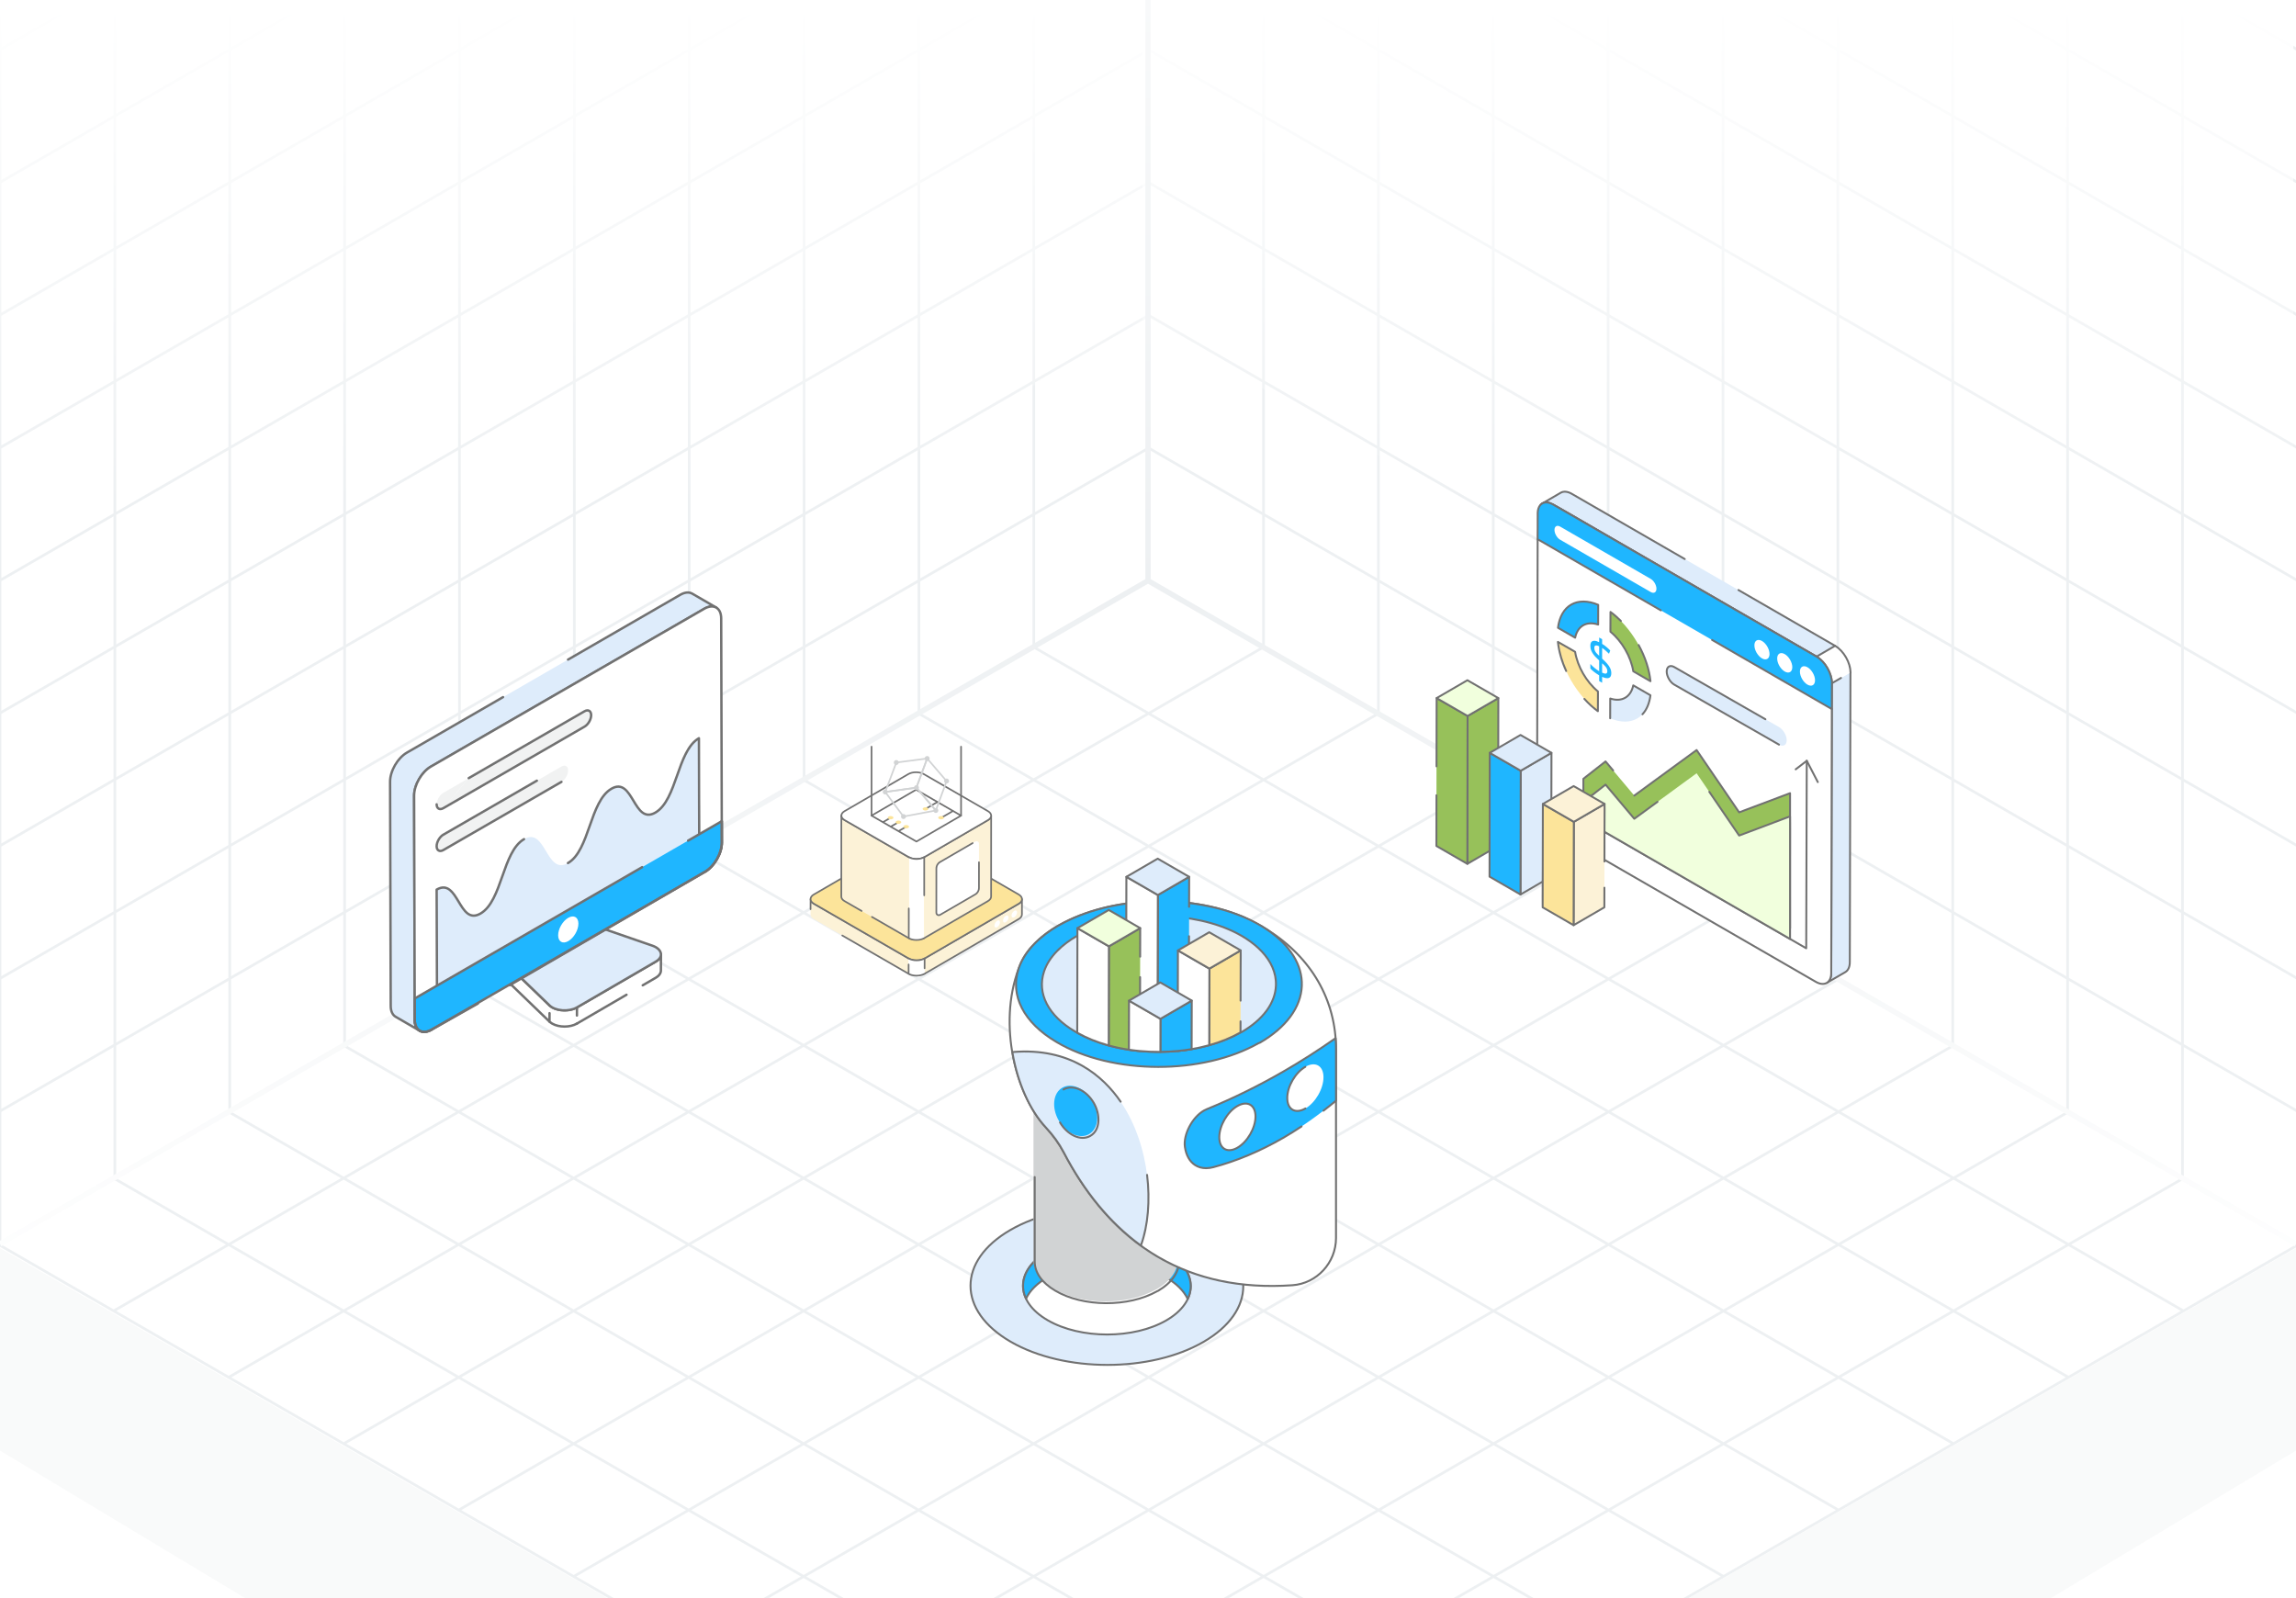 <svg width="431" height="300" viewBox="0 0 431 300" fill="none" xmlns="http://www.w3.org/2000/svg">
<rect x="0" y="0" width="431" height="300" fill="#333333" stroke="none"/>
<g clip-path="url(#clip0_2141_49254)">
<rect width="431" height="300" fill="white"/>
<path d="M237.193 121.463L21.336 246.088M258.779 133.925L42.922 258.55M280.365 146.388L64.507 271.013M301.95 158.85L86.093 283.475M323.536 171.313L107.679 295.938M345.122 183.775L129.265 308.4M366.707 196.238L150.85 320.863M388.293 208.7L172.436 333.325M409.879 221.163L194.022 345.788M194.022 121.463L409.879 246.088M172.436 133.925L388.293 258.55M150.85 146.388L366.707 271.013M129.265 158.85L345.122 283.475M107.679 171.313L323.536 295.938M86.093 183.775L301.95 308.4M64.507 196.238L280.365 320.863M42.922 208.7L258.779 333.325M21.336 221.163L237.193 345.788M215.607 109L-0.25 233.625L215.607 358.25L431.464 233.625L215.607 109Z" stroke="#EDF0F2" stroke-width="0.5"/>
<path d="M237.188 -127.629V121.454M258.75 -115.18V133.904M280.313 -102.731V146.353M301.876 -90.281V158.802M323.438 -77.832V171.251M345.001 -65.383V183.7M366.564 -52.934V196.15M388.126 -40.484V208.599M409.689 -28.035V221.048M215.625 -115.17L431.251 9.322M215.625 -90.261L431.251 34.23M215.625 -65.353L431.251 59.139M215.625 -40.445L431.251 84.047M215.625 -15.536L431.251 108.956M215.625 9.372L431.251 133.864M215.625 34.28L431.251 158.772M215.625 59.189L431.251 183.681M215.625 84.097L431.251 208.589M215.625 -140.078V109.005L431.251 233.497V-15.586L215.625 -140.078Z" stroke="#EDF0F2" stroke-width="0.5"/>
<path d="M194.062 -127.629V121.454M172.5 -115.18V133.904M150.937 -102.731V146.353M129.374 -90.281V158.802M107.812 -77.832V171.251M86.249 -65.383V183.7M64.686 -52.934V196.15M43.124 -40.484V208.599M21.561 -28.035V221.048M215.625 -115.17L-0.001 9.322M215.625 -90.261L-0.001 34.23M215.625 -65.353L-0.001 59.139M215.625 -40.445L-0.001 84.047M215.625 -15.536L-0.001 108.956M215.625 9.372L-0.001 133.864M215.625 34.28L-0.001 158.772M215.625 59.189L-0.001 183.681M215.625 84.097L-0.001 208.589M215.625 -140.078V109.005L-0.001 233.497V-15.586L215.625 -140.078Z" stroke="#EDF0F2" stroke-width="0.5"/>
<path d="M215.5 0L-0.5 0V184.5L215.5 60L215.5 0Z" fill="url(#paint0_linear_2141_49254)"/>
<path d="M214.5 0L430.5 0V184.5L214.5 60L214.5 0Z" fill="url(#paint1_linear_2141_49254)"/>
<path d="M215.5 402L431.5 272V234L215.5 358.5L215.5 402Z" fill="#F9FAFA"/>
<path d="M215.5 402L-0.5 272V234L215.5 358.5L215.5 402Z" fill="#F9FAFA"/>
<path d="M0 233.5L215.5 109M215.5 109L431 233.5M215.5 109V0" stroke="url(#paint2_radial_2141_49254)"/>
<path d="M191.843 168.793L191.836 171.671C191.836 171.985 191.631 172.296 191.221 172.533L173.554 182.799L173.564 179.921L191.228 169.655C191.638 169.418 191.843 169.104 191.843 168.793Z" fill="#FCF2D7"/>
<path d="M170.57 179.919L170.559 182.798L152.778 172.532C152.362 172.291 152.153 171.974 152.153 171.659L152.16 168.781C152.16 169.096 152.369 169.413 152.785 169.653L170.57 179.919Z" fill="#FCF2D7"/>
<path d="M173.554 182.951C173.501 182.951 173.449 182.923 173.42 182.874C173.377 182.8 173.403 182.706 173.476 182.663L191.144 172.398C191.491 172.197 191.682 171.938 191.682 171.669L191.687 169.495C191.584 169.602 191.457 169.699 191.307 169.787L173.642 180.052C173.568 180.095 173.474 180.069 173.431 179.996C173.388 179.922 173.413 179.828 173.487 179.785L191.151 169.52C191.492 169.322 191.687 169.058 191.689 168.794V168.791C191.689 168.706 191.758 168.637 191.843 168.637C191.843 168.637 191.843 168.637 191.844 168.637C191.929 168.637 191.998 168.706 191.998 168.791C191.998 168.791 191.998 168.791 191.998 168.792C191.998 168.793 191.998 168.794 191.998 168.795L191.991 171.67C191.991 172.054 191.745 172.407 191.299 172.665L173.632 182.93C173.607 182.944 173.581 182.951 173.554 182.951Z" fill="#717171"/>
<path d="M170.491 180.056L152.707 169.79C152.551 169.7 152.418 169.597 152.312 169.484L152.309 170.681C152.309 170.766 152.24 170.835 152.155 170.835H152.154C152.069 170.835 152 170.765 152 170.679L152.005 168.783C152.005 168.698 152.074 168.629 152.159 168.629C152.159 168.629 152.159 168.629 152.159 168.629C152.244 168.629 152.314 168.698 152.314 168.783C152.314 169.052 152.513 169.322 152.861 169.522L170.646 179.788C170.824 179.891 170.668 180.156 170.491 180.056Z" fill="#717171"/>
<path d="M170.48 182.928L158.025 175.737C157.951 175.694 157.925 175.6 157.968 175.526C158.01 175.452 158.105 175.428 158.179 175.469L170.634 182.66C170.81 182.762 170.658 183.029 170.48 182.928Z" fill="#717171"/>
<path d="M191.218 167.915C192.048 168.394 192.052 169.172 191.228 169.651L173.563 179.917C172.736 180.397 171.395 180.396 170.565 179.917L152.782 169.65C151.952 169.171 151.948 168.395 152.775 167.915L170.44 157.649C171.264 157.17 172.606 157.169 173.435 157.648L191.218 167.915Z" fill="#FCE49A"/>
<path d="M170.488 180.047L152.705 169.78C152.253 169.518 152.003 169.162 152.003 168.776C152.002 168.392 152.249 168.037 152.697 167.777L170.362 157.511C171.229 157.007 172.642 157.007 173.513 157.509L191.295 167.776C191.748 168.037 191.997 168.395 191.998 168.782C191.998 169.166 191.753 169.521 191.306 169.78L173.641 180.046C172.775 180.55 171.359 180.55 170.488 180.047ZM171.938 157.438C171.423 157.438 170.908 157.551 170.517 157.778L152.852 168.044C152.503 168.247 152.312 168.507 152.312 168.776C152.312 169.047 152.507 169.308 152.86 169.512L170.642 179.779C171.428 180.233 172.703 180.233 173.485 179.779L191.151 169.514C191.498 169.311 191.689 169.051 191.689 168.782C191.689 168.51 191.494 168.248 191.141 168.044L173.358 157.777C172.966 157.55 172.452 157.438 171.938 157.438Z" fill="#717171"/>
<path d="M173.568 179.918L173.56 182.797C172.733 183.277 171.391 183.276 170.562 182.797L170.57 179.918C171.399 180.397 172.741 180.398 173.568 179.918Z" fill="white"/>
<path d="M170.406 182.795L170.411 181.041C170.411 180.956 170.48 180.887 170.566 180.887H170.566C170.651 180.887 170.72 180.956 170.72 181.042L170.716 182.704C171.506 183.115 172.725 183.101 173.481 182.662C173.554 182.618 173.649 182.644 173.692 182.718C173.735 182.792 173.71 182.886 173.636 182.929C172.371 183.666 170.404 183.152 170.406 182.795Z" fill="#717171"/>
<path d="M173.561 181.931H173.561C173.475 181.931 173.406 181.862 173.407 181.776L173.412 180.172C172.541 180.554 171.289 180.515 170.491 180.054C170.417 180.011 170.392 179.917 170.435 179.843C170.478 179.769 170.572 179.744 170.646 179.786C171.432 180.241 172.707 180.241 173.489 179.787C173.536 179.759 173.596 179.758 173.644 179.786C173.692 179.814 173.721 179.865 173.721 179.921L173.716 181.778C173.715 181.863 173.646 181.931 173.561 181.931Z" fill="#717171"/>
<path d="M187.193 172.852C187.479 172.687 187.711 172.82 187.712 173.148C187.713 173.476 187.482 173.876 187.197 174.041C186.911 174.206 186.679 174.074 186.678 173.745C186.677 173.417 186.908 173.017 187.193 172.852Z" fill="white"/>
<path d="M188.8 171.919C189.086 171.754 189.318 171.886 189.319 172.214C189.32 172.543 189.089 172.943 188.803 173.108C188.517 173.272 188.285 173.14 188.284 172.812C188.283 172.483 188.514 172.084 188.8 171.919Z" fill="white"/>
<path d="M190.401 170.985C190.687 170.82 190.919 170.952 190.92 171.281C190.921 171.609 190.69 172.009 190.405 172.174C190.119 172.339 189.887 172.206 189.886 171.878C189.885 171.55 190.116 171.15 190.401 170.985Z" fill="white"/>
<path d="M186.059 153.113L186.051 168.32C186.047 168.623 185.851 168.921 185.458 169.15L173.481 176.111L173.49 160.904L185.467 153.943C185.859 153.714 186.059 153.416 186.059 153.113Z" fill="#FCF2D7"/>
<path d="M176.457 161.828L183.084 157.977C183.389 157.799 183.772 158.02 183.771 158.372L183.767 166.706C183.767 167.194 183.507 167.646 183.085 167.891L176.457 171.743C176.153 171.92 175.77 171.7 175.771 171.347L175.775 163.013C175.775 162.525 176.035 162.074 176.457 161.828Z" fill="white"/>
<path d="M175.614 171.345L175.619 163.012C175.619 162.47 175.91 161.965 176.378 161.693L182.52 158.123C182.593 158.079 182.688 158.105 182.732 158.179C182.774 158.253 182.749 158.347 182.675 158.39L176.533 161.96C176.16 162.177 175.928 162.58 175.928 163.012L175.923 171.345C175.923 171.577 176.173 171.725 176.378 171.608L183.005 167.756C183.378 167.538 183.61 167.135 183.611 166.704L183.613 161.85C183.613 161.765 183.682 161.696 183.768 161.696C183.853 161.696 183.922 161.765 183.922 161.85L183.92 166.704C183.919 167.245 183.628 167.75 183.16 168.022L176.533 171.874C176.128 172.112 175.614 171.819 175.614 171.345Z" fill="#717171"/>
<path d="M173.482 176.264C173.429 176.264 173.377 176.236 173.348 176.188C173.305 176.113 173.33 176.019 173.404 175.976L185.381 169.015C185.71 168.823 185.893 168.575 185.897 168.316L185.905 153.801C185.806 153.9 185.686 153.993 185.545 154.075L173.567 161.036C173.494 161.079 173.399 161.053 173.356 160.98C173.313 160.906 173.338 160.812 173.412 160.769L185.389 153.808C185.722 153.614 185.905 153.367 185.905 153.112C185.905 153.026 185.974 152.957 186.06 152.957C186.145 152.957 186.214 153.026 186.214 153.112L186.206 168.318C186.201 168.692 185.963 169.033 185.536 169.281L173.559 176.243C173.535 176.258 173.508 176.264 173.482 176.264Z" fill="#717171"/>
<path d="M170.601 160.905L170.589 176.112L158.534 169.151C158.134 168.922 157.934 168.615 157.934 168.308L157.942 153.102C157.942 153.408 158.142 153.711 158.543 153.944L170.601 160.905Z" fill="#FCF2D7"/>
<path d="M161.745 171.163C161.719 171.163 161.693 171.156 161.668 171.143L158.455 169.287C158.017 169.037 157.776 168.691 157.776 168.311L157.784 153.104C157.784 153.019 157.854 152.949 157.939 152.949C158.024 152.949 158.093 153.019 158.093 153.104C158.093 153.364 158.28 153.616 158.618 153.813L170.676 160.773C170.75 160.816 170.775 160.911 170.733 160.984C170.69 161.059 170.596 161.083 170.522 161.041L158.463 154.08C158.317 153.996 158.193 153.9 158.093 153.798L158.085 168.311C158.085 168.575 158.271 168.826 158.609 169.019L161.823 170.875C161.896 170.917 161.922 171.012 161.879 171.086C161.851 171.135 161.798 171.163 161.745 171.163Z" fill="#717171"/>
<path d="M170.511 176.246L163.59 172.249C163.516 172.206 163.491 172.111 163.534 172.038C163.576 171.964 163.671 171.939 163.744 171.981L170.665 175.978C170.841 176.08 170.688 176.347 170.511 176.246Z" fill="#717171"/>
<path d="M185.455 152.271C186.256 152.733 186.261 153.484 185.467 153.945L173.491 160.905C172.695 161.367 171.399 161.367 170.598 160.905L158.543 153.945C157.744 153.484 157.74 152.733 158.536 152.271L170.513 145.311C171.306 144.85 172.602 144.85 173.4 145.311L185.455 152.271Z" fill="white"/>
<path d="M170.523 161.039L158.468 154.079C158.031 153.826 157.79 153.481 157.789 153.106C157.789 152.733 158.027 152.389 158.461 152.138L170.437 145.177C171.273 144.691 172.638 144.691 173.48 145.177L185.534 152.136C185.973 152.39 186.215 152.736 186.216 153.112C186.216 153.484 185.979 153.827 185.547 154.078L173.57 161.038C172.732 161.525 171.365 161.525 170.523 161.039ZM171.956 145.117C171.462 145.117 170.968 145.226 170.592 145.444L158.616 152.404C158.282 152.599 158.098 152.848 158.098 153.106C158.099 153.366 158.285 153.616 158.622 153.811L170.677 160.771C171.435 161.208 172.663 161.208 173.415 160.771L185.392 153.811C185.724 153.617 185.907 153.369 185.907 153.112C185.907 152.851 185.719 152.6 185.38 152.404L173.325 145.444C172.947 145.226 172.452 145.117 171.956 145.117Z" fill="#717171"/>
<path d="M171.974 148.238L180.404 153.105L172.035 157.969C172.032 157.971 172.027 157.971 172.024 157.969L163.6 153.105L171.974 148.238Z" fill="white"/>
<path d="M172.03 158.125C171.999 158.125 171.969 158.118 171.945 158.104L163.523 153.241C163.475 153.214 163.445 153.163 163.445 153.107C163.445 153.052 163.475 153.002 163.522 152.974L171.897 148.107C171.945 148.079 172.004 148.079 172.052 148.106L180.482 152.973C180.529 153.001 180.559 153.052 180.559 153.107C180.559 153.162 180.53 153.213 180.482 153.241L172.113 158.104C172.089 158.118 172.059 158.125 172.03 158.125ZM163.908 153.107L172.029 157.796L180.096 153.108L171.975 148.419L163.908 153.107Z" fill="#717171"/>
<path d="M173.494 160.902L173.485 176.11C172.689 176.573 171.393 176.573 170.592 176.11L170.601 160.902C171.402 161.365 172.698 161.365 173.494 160.902Z" fill="white"/>
<path d="M170.438 176.112L170.442 170.522C170.442 170.436 170.511 170.367 170.597 170.367C170.682 170.367 170.751 170.437 170.751 170.522L170.746 176.02C171.509 176.415 172.68 176.401 173.407 175.978C173.48 175.934 173.575 175.96 173.618 176.034C173.661 176.108 173.636 176.202 173.562 176.245C172.334 176.96 170.438 176.459 170.438 176.112Z" fill="#717171"/>
<path d="M173.489 168.238C173.404 168.238 173.335 168.168 173.335 168.083L173.338 161.155C172.496 161.521 171.292 161.482 170.523 161.039C170.449 160.996 170.423 160.902 170.466 160.828C170.508 160.753 170.603 160.728 170.677 160.771C171.434 161.208 172.663 161.208 173.415 160.771C173.462 160.744 173.521 160.743 173.57 160.771C173.618 160.799 173.647 160.85 173.647 160.905L173.644 168.083C173.644 168.168 173.575 168.238 173.489 168.238Z" fill="#717171"/>
<path d="M180.408 153.265C180.323 153.265 180.254 153.195 180.254 153.11V140.155C180.254 140.069 180.323 140 180.408 140C180.494 140 180.563 140.069 180.563 140.155V153.11C180.563 153.195 180.494 153.265 180.408 153.265Z" fill="#717171"/>
<path d="M163.606 153.265C163.52 153.265 163.451 153.195 163.451 153.11V140.155C163.451 140.069 163.52 140 163.606 140C163.691 140 163.76 140.069 163.76 140.155V153.11C163.76 153.195 163.691 153.265 163.606 153.265Z" fill="#717171"/>
<path d="M176.646 153.695C176.593 153.695 176.541 153.667 176.512 153.618C176.469 153.544 176.495 153.449 176.568 153.407L178.769 152.131C178.842 152.087 178.937 152.113 178.98 152.187C179.023 152.26 178.998 152.355 178.924 152.397L176.723 153.674C176.699 153.688 176.672 153.695 176.646 153.695Z" fill="#717171"/>
<path d="M173.73 152.007C173.677 152.007 173.625 151.98 173.596 151.93C173.553 151.856 173.579 151.762 173.652 151.719L175.853 150.443C175.926 150.4 176.021 150.425 176.064 150.499C176.107 150.573 176.081 150.668 176.008 150.71L173.807 151.986C173.783 152.001 173.756 152.007 173.73 152.007Z" fill="#717171"/>
<path d="M168.716 156.15C168.663 156.15 168.611 156.122 168.582 156.073C168.54 155.999 168.565 155.904 168.639 155.862L170.034 155.053C170.107 155.009 170.202 155.034 170.245 155.109C170.288 155.183 170.263 155.277 170.189 155.32L168.794 156.129C168.769 156.143 168.743 156.15 168.716 156.15Z" fill="#717171"/>
<path d="M167.253 155.306C167.2 155.306 167.148 155.278 167.119 155.229C167.077 155.155 167.102 155.061 167.176 155.018L168.571 154.209C168.644 154.165 168.739 154.19 168.782 154.265C168.825 154.339 168.8 154.434 168.726 154.476L167.331 155.285C167.306 155.3 167.28 155.306 167.253 155.306Z" fill="#717171"/>
<path d="M165.786 154.466C165.733 154.466 165.681 154.439 165.653 154.389C165.61 154.316 165.635 154.221 165.709 154.179L167.105 153.369C167.178 153.325 167.273 153.351 167.316 153.425C167.359 153.499 167.333 153.594 167.26 153.636L165.864 154.445C165.839 154.46 165.813 154.466 165.786 154.466Z" fill="#717171"/>
<path d="M175.672 152.294C175.627 152.294 175.584 152.275 175.554 152.24L171.905 147.956C171.869 147.913 171.858 147.854 171.878 147.802L173.901 142.328C173.92 142.276 173.965 142.239 174.019 142.229C174.072 142.219 174.127 142.239 174.163 142.28L177.81 146.53C177.847 146.573 177.858 146.631 177.838 146.684L175.817 152.192C175.798 152.244 175.753 152.282 175.699 152.291C175.69 152.293 175.681 152.294 175.672 152.294ZM172.199 147.824L175.618 151.838L177.517 146.663L174.099 142.681L172.199 147.824Z" fill="#D1D3D4"/>
<path d="M166.173 148.826C166.127 148.826 166.082 148.804 166.052 148.768C166.018 148.725 166.009 148.667 166.029 148.617L168.111 143.084C168.131 143.03 168.179 142.992 168.236 142.985L174.027 142.231C174.08 142.228 174.134 142.245 174.168 142.288C174.201 142.33 174.21 142.387 174.192 142.438L172.169 147.912C172.149 147.965 172.101 148.004 172.045 148.011L166.194 148.824C166.187 148.825 166.18 148.826 166.173 148.826ZM168.368 143.279L166.409 148.482L171.911 147.718L173.813 142.571L168.368 143.279Z" fill="#D1D3D4"/>
<path d="M169.594 153.435C169.546 153.435 169.5 153.412 169.47 153.373L166.049 148.762C166.016 148.718 166.009 148.66 166.031 148.61C166.052 148.56 166.098 148.524 166.152 148.516L172.003 147.704C172.056 147.7 172.107 147.716 172.141 147.757L175.79 152.041C175.826 152.083 175.837 152.14 175.819 152.192C175.8 152.244 175.755 152.283 175.701 152.293L169.623 153.433C169.613 153.435 169.604 153.435 169.594 153.435ZM166.452 148.787L169.661 153.111L175.382 152.038L171.961 148.022L166.452 148.787Z" fill="#D1D3D4"/>
<path d="M174.043 142.848C174.3 142.848 174.508 142.64 174.508 142.383C174.508 142.126 174.3 141.918 174.043 141.918C173.786 141.918 173.578 142.126 173.578 142.383C173.578 142.64 173.786 142.848 174.043 142.848Z" fill="#D1D3D4"/>
<path d="M168.246 143.606C168.503 143.606 168.711 143.398 168.711 143.141C168.711 142.884 168.503 142.676 168.246 142.676C167.989 142.676 167.781 142.884 167.781 143.141C167.781 143.398 167.989 143.606 168.246 143.606Z" fill="#D1D3D4"/>
<path d="M166.17 149.133C166.427 149.133 166.635 148.925 166.635 148.668C166.635 148.411 166.427 148.203 166.17 148.203C165.913 148.203 165.705 148.411 165.705 148.668C165.705 148.925 165.913 149.133 166.17 149.133Z" fill="#D1D3D4"/>
<path d="M172.033 148.325C172.29 148.325 172.499 148.116 172.499 147.86C172.499 147.603 172.29 147.395 172.033 147.395C171.777 147.395 171.568 147.603 171.568 147.86C171.568 148.116 171.777 148.325 172.033 148.325Z" fill="#D1D3D4"/>
<path d="M169.602 153.747C169.859 153.747 170.067 153.538 170.067 153.281C170.067 153.025 169.859 152.816 169.602 152.816C169.345 152.816 169.137 153.025 169.137 153.281C169.137 153.538 169.345 153.747 169.602 153.747Z" fill="#D1D3D4"/>
<path d="M175.672 152.606C175.929 152.606 176.137 152.398 176.137 152.141C176.137 151.884 175.929 151.676 175.672 151.676C175.415 151.676 175.207 151.884 175.207 152.141C175.207 152.398 175.415 152.606 175.672 152.606Z" fill="#D1D3D4"/>
<path d="M177.692 147.079C177.948 147.079 178.157 146.87 178.157 146.614C178.157 146.357 177.948 146.148 177.692 146.148C177.435 146.148 177.227 146.357 177.227 146.614C177.227 146.87 177.435 147.079 177.692 147.079Z" fill="#D1D3D4"/>
<path d="M170.487 154.969C170.696 155.09 170.697 155.285 170.49 155.406C170.282 155.526 169.945 155.526 169.736 155.405C169.528 155.285 169.527 155.09 169.734 154.969C169.941 154.849 170.278 154.849 170.487 154.969Z" fill="#FCE49A"/>
<path d="M169.024 154.125C169.233 154.246 169.234 154.441 169.027 154.562C168.819 154.682 168.482 154.682 168.273 154.562C168.065 154.441 168.064 154.246 168.271 154.125C168.478 154.005 168.815 154.005 169.024 154.125Z" fill="#FCE49A"/>
<path d="M167.56 153.282C167.769 153.402 167.77 153.598 167.563 153.718C167.356 153.839 167.018 153.839 166.81 153.718C166.601 153.598 166.6 153.402 166.807 153.282C167.014 153.161 167.352 153.161 167.56 153.282Z" fill="#FCE49A"/>
<path d="M174.103 151.629C174.312 151.75 174.313 151.945 174.106 152.066C173.898 152.186 173.561 152.186 173.353 152.066C173.144 151.945 173.143 151.75 173.35 151.629C173.557 151.509 173.895 151.509 174.103 151.629Z" fill="#FCE49A"/>
<path d="M177.028 153.282C177.237 153.402 177.238 153.598 177.031 153.718C176.823 153.839 176.486 153.839 176.277 153.718C176.069 153.598 176.068 153.402 176.275 153.282C176.482 153.161 176.819 153.161 177.028 153.282Z" fill="#FCE49A"/>
<path d="M103.157 188.744L103.149 191.779L92.509 181.511C92.196 181.205 92.039 180.862 92.039 180.527L92.046 177.484C92.046 177.827 92.203 178.163 92.524 178.469L103.157 188.744Z" fill="white"/>
<path d="M124.076 179.168L124.068 182.203C124.061 182.687 123.755 183.165 123.106 183.537L108.298 192.15L108.313 189.108L123.121 180.503C123.763 180.13 124.076 179.645 124.076 179.168Z" fill="white"/>
<path d="M103.15 192.005C103.093 192.005 103.037 191.984 102.993 191.942L92.353 181.674C92 181.33 91.814 180.935 91.814 180.529L91.822 177.486C91.822 177.362 91.923 177.262 92.047 177.262C92.047 177.262 92.047 177.262 92.047 177.262C92.171 177.262 92.272 177.363 92.272 177.487C92.272 177.773 92.409 178.05 92.68 178.309L103.313 188.584C103.403 188.671 103.405 188.813 103.319 188.902C103.233 188.992 103.091 188.994 103.001 188.908L92.368 178.633C92.334 178.6 92.301 178.566 92.269 178.533L92.264 180.53C92.264 180.81 92.403 181.095 92.666 181.352L103.306 191.619C103.395 191.705 103.398 191.847 103.311 191.937C103.267 191.983 103.208 192.005 103.15 192.005Z" fill="#717171"/>
<path d="M108.182 191.956L117.497 186.539C117.603 186.475 117.742 186.513 117.804 186.62C117.866 186.728 117.83 186.865 117.722 186.927L108.408 192.344C108.153 192.495 107.923 192.106 108.182 191.956Z" fill="#717171"/>
<path d="M108.196 188.912L123.005 180.306C123.546 179.992 123.845 179.589 123.847 179.171V179.165C123.848 179.042 123.948 178.941 124.072 178.941C124.072 178.941 124.072 178.941 124.073 178.941C124.196 178.941 124.297 179.042 124.297 179.166C124.297 179.166 124.297 179.166 124.297 179.167C124.297 179.169 124.297 179.171 124.297 179.172L124.289 182.202C124.28 182.795 123.899 183.337 123.215 183.731L120.761 185.157C120.654 185.22 120.517 185.183 120.454 185.076C120.392 184.968 120.428 184.831 120.536 184.769L122.99 183.342C123.539 183.025 123.833 182.629 123.84 182.197L123.845 180.218C123.681 180.392 123.476 180.552 123.231 180.694L108.422 189.3C108.17 189.449 107.935 189.063 108.196 188.912Z" fill="#717171"/>
<path d="M108.298 192.145C106.988 192.906 104.902 192.869 103.655 192.149C103.466 192.04 103.297 191.916 103.152 191.776L103.157 190.191" fill="white"/>
<path d="M103.543 192.346C103.335 192.226 103.151 192.089 102.996 191.94C102.952 191.897 102.928 191.839 102.928 191.777L102.932 190.193C102.933 190.069 103.033 189.969 103.157 189.969H103.157C103.282 189.969 103.382 190.07 103.382 190.194L103.378 191.68C103.491 191.78 103.622 191.873 103.767 191.956C104.988 192.661 106.97 192.659 108.186 191.953C108.438 191.801 108.671 192.19 108.411 192.341C107.076 193.118 104.89 193.124 103.543 192.346Z" fill="#717171"/>
<path d="M103.16 188.742C104.276 189.82 106.817 189.976 108.306 189.11L108.302 190.637" fill="white"/>
<path d="M108.302 190.859H108.301C108.177 190.859 108.077 190.758 108.077 190.634L108.081 189.475C106.732 190.078 104.787 190.02 103.55 189.308C103.344 189.189 103.159 189.052 103.004 188.902C102.915 188.816 102.912 188.673 102.999 188.584C103.085 188.495 103.227 188.492 103.317 188.579C103.445 188.703 103.6 188.817 103.775 188.918C104.996 189.624 106.978 189.62 108.193 188.914C108.262 188.875 108.349 188.872 108.419 188.913C108.626 189.033 108.496 189.267 108.527 190.636C108.526 190.759 108.426 190.859 108.302 190.859Z" fill="#717171"/>
<path d="M123.111 177.814C124.358 178.534 124.429 179.741 123.118 180.503L108.309 189.109C106.817 189.976 104.276 189.815 103.163 188.741L92.523 178.472C91.746 177.722 91.949 176.765 93.008 176.15L100.694 171.683C101.754 171.067 103.404 170.946 104.702 171.394L122.465 177.524C122.707 177.607 122.922 177.705 123.111 177.814Z" fill="#DEECFB"/>
<path d="M103.554 189.307C103.348 189.187 103.164 189.05 103.008 188.9L92.368 178.631C91.966 178.243 91.783 177.793 91.839 177.328C91.903 176.801 92.279 176.313 92.897 175.954L100.583 171.487C101.698 170.838 103.423 170.711 104.777 171.179L122.54 177.309C122.79 177.395 123.02 177.498 123.225 177.616C123.907 178.01 124.299 178.573 124.3 179.16C124.301 179.749 123.922 180.295 123.232 180.695L108.423 189.301C107.08 190.083 104.895 190.079 103.554 189.307ZM103.014 171.346C102.206 171.346 101.408 171.526 100.809 171.875L93.123 176.342C92.629 176.629 92.332 176.998 92.285 177.382C92.247 177.701 92.384 178.021 92.68 178.308L103.321 188.577C104.323 189.548 106.73 189.765 108.198 188.913L123.006 180.307C123.551 179.99 123.851 179.583 123.85 179.161C123.85 178.739 123.54 178.318 123 178.006C122.821 177.902 122.616 177.811 122.393 177.734L104.63 171.604C104.127 171.43 103.568 171.346 103.014 171.346Z" fill="#717171"/>
<path d="M106.63 123.82L127.69 111.662C128.571 111.149 129.365 111.109 129.95 111.438L134.463 114.058C133.878 113.729 133.084 113.777 132.203 114.282L80.906 143.905H80.898C79.143 144.915 77.733 147.358 77.741 149.37L77.861 191.452C77.861 192.454 78.213 193.159 78.782 193.488L74.269 190.868C73.708 190.539 73.348 189.842 73.348 188.841L73.228 146.75C73.22 144.739 74.638 142.287 76.393 141.277L94.433 130.862" fill="#DEECFB"/>
<path d="M78.667 193.682C77.129 192.789 73.951 190.944 74.154 191.061C73.487 190.671 73.12 189.883 73.12 188.84L73 146.75C72.992 144.669 74.462 142.127 76.278 141.082L94.318 130.667C94.425 130.605 94.562 130.641 94.625 130.749C94.687 130.857 94.65 130.995 94.543 131.057L76.502 141.472C74.811 142.445 73.442 144.812 73.45 146.748L73.57 188.839C73.57 189.716 73.858 190.367 74.38 190.673L77.843 192.683C77.705 192.332 77.633 191.918 77.633 191.452L77.513 149.37C77.505 147.291 78.971 144.752 80.783 143.709C80.795 143.702 80.808 143.697 80.821 143.692L132.088 114.087C132.506 113.847 132.917 113.699 133.304 113.646L129.834 111.632C129.295 111.329 128.571 111.407 127.801 111.856L106.74 124.015C106.632 124.075 106.495 124.039 106.433 123.932C106.371 123.825 106.408 123.687 106.515 123.625L127.575 111.467C128.489 110.934 129.371 110.855 130.057 111.242L134.573 113.863C134.679 113.924 134.716 114.061 134.655 114.168C134.594 114.276 134.457 114.311 134.35 114.253C133.812 113.953 133.089 114.03 132.312 114.477L81.015 144.099C81.003 144.106 80.991 144.112 80.977 144.116C79.305 145.097 77.955 147.445 77.963 149.368L78.083 191.451C78.083 192.896 78.814 193.201 78.89 193.291C78.891 193.291 78.891 193.292 78.892 193.292L78.892 193.293C79.149 193.442 78.926 193.829 78.667 193.682Z" fill="#717171"/>
<path d="M132.2 114.283C133.952 113.271 135.378 114.084 135.384 116.091L135.503 158.177C135.509 160.191 134.092 162.645 132.34 163.656L81.044 193.272C79.292 194.283 77.866 193.471 77.861 191.457L77.741 149.371C77.736 147.364 79.152 144.91 80.904 143.898L132.2 114.283Z" fill="white"/>
<path d="M131.256 157.569L82.034 185.989L81.971 166.994C86.072 164.629 86.099 173.856 90.2 171.491C94.31 169.117 94.283 159.889 98.375 157.524C102.476 155.158 102.503 164.386 106.613 162.012C110.714 159.646 110.687 150.419 114.788 148.053C118.89 145.679 118.917 154.907 123.018 152.541C127.128 150.167 127.101 140.94 131.202 138.574L131.256 157.569Z" fill="#DEECFB"/>
<path d="M82.029 186.215C81.991 186.215 81.952 186.206 81.917 186.185C81.847 186.145 81.805 186.071 81.805 185.991L81.741 166.998C81.741 166.917 81.784 166.842 81.854 166.802C84.098 165.511 85.253 167.432 86.274 169.129C87.32 170.868 88.224 172.372 90.083 171.298C92.068 170.151 93.091 167.239 94.081 164.421C95.094 161.537 96.142 158.555 98.258 157.331C98.364 157.269 98.502 157.306 98.565 157.414C98.627 157.521 98.591 157.659 98.483 157.721C96.511 158.86 95.492 161.764 94.505 164.571C93.488 167.465 92.437 170.458 90.308 171.688C88.066 172.981 86.909 171.057 85.888 169.361C84.863 167.656 83.975 166.181 82.191 167.128L82.253 185.601L115.239 166.557C115.346 166.495 115.484 166.531 115.546 166.639C115.608 166.746 115.571 166.884 115.464 166.947L82.142 186.185C82.107 186.206 82.068 186.215 82.029 186.215Z" fill="#717171"/>
<path d="M106.611 162.24C106.533 162.24 106.457 162.199 106.416 162.127C106.354 162.019 106.391 161.882 106.498 161.82C108.477 160.679 109.498 157.772 110.486 154.96C111.501 152.073 112.551 149.086 114.674 147.861C116.916 146.564 118.073 148.487 119.094 150.182C120.14 151.921 121.044 153.422 122.903 152.349C124.886 151.204 125.91 148.293 126.9 145.479C127.915 142.591 128.965 139.606 131.087 138.382C131.157 138.341 131.242 138.341 131.312 138.382C131.381 138.422 131.424 138.496 131.424 138.576C131.436 158.725 131.582 157.641 131.366 157.766L128.116 159.643C127.854 159.789 127.636 159.4 127.891 159.253L131.028 157.442L130.976 138.989C129.216 140.25 128.255 142.982 127.324 145.628C126.307 148.52 125.256 151.51 123.128 152.739C120.888 154.031 119.729 152.11 118.709 150.414C117.662 148.676 116.758 147.172 114.899 148.251C112.92 149.392 111.898 152.299 110.91 155.11C109.895 157.998 108.846 160.985 106.723 162.21C106.687 162.23 106.649 162.24 106.611 162.24Z" fill="#717171"/>
<path d="M77.632 191.455L77.513 149.369C77.507 147.29 78.976 144.747 80.788 143.7L132.084 114.084C133.007 113.551 133.887 113.471 134.562 113.86C135.231 114.246 135.601 115.036 135.605 116.087L135.724 158.173C135.73 160.256 134.26 162.801 132.448 163.848C132.34 163.908 132.203 163.873 132.142 163.765C132.079 163.658 132.116 163.52 132.224 163.458C133.911 162.484 135.28 160.114 135.274 158.175L135.155 116.089C135.152 115.205 134.862 114.552 134.337 114.25C133.808 113.946 133.087 114.025 132.308 114.474L81.013 144.09C79.326 145.064 77.957 147.432 77.962 149.367L78.082 191.453C78.087 193.291 79.321 193.999 80.928 193.073C81.035 193.011 81.174 193.047 81.235 193.155C81.298 193.263 81.261 193.4 81.153 193.463C79.226 194.575 77.638 193.617 77.632 191.455Z" fill="#717171"/>
<path d="M129.168 157.802L135.495 154.148L135.503 158.172C135.503 160.184 134.093 162.644 132.338 163.653L81.041 193.268C79.294 194.278 77.868 193.468 77.86 191.449L77.852 187.433L120.543 162.782" fill="#1FB6FF"/>
<path d="M77.635 191.453L77.627 187.436C77.627 187.355 77.67 187.281 77.739 187.24L120.431 162.59C120.538 162.528 120.676 162.564 120.738 162.672C120.8 162.779 120.763 162.917 120.656 162.98L78.077 187.565L78.085 191.451C78.092 193.292 79.327 194.002 80.928 193.076L132.226 163.461C133.909 162.492 135.278 160.121 135.278 158.175L135.271 154.54L129.281 158C129.019 158.146 128.801 157.758 129.056 157.61L135.383 153.956C135.452 153.916 135.538 153.916 135.608 153.956C135.677 153.996 135.72 154.07 135.72 154.15L135.728 158.174C135.728 160.265 134.258 162.811 132.45 163.851L81.153 193.466C79.231 194.575 77.644 193.622 77.635 191.453Z" fill="#717171"/>
<path d="M77.635 191.453L77.627 187.437C77.626 187.312 77.727 187.211 77.851 187.211H77.852C77.976 187.211 78.076 187.311 78.077 187.435L78.085 191.451C78.092 193.292 79.327 194.002 80.928 193.076L89.604 188.186C89.71 188.125 89.848 188.163 89.91 188.271C89.971 188.379 89.933 188.517 89.824 188.578L81.151 193.467C79.258 194.563 77.644 193.648 77.635 191.453Z" fill="#717171"/>
<path d="M95.668 185.174C95.591 185.174 95.516 185.134 95.474 185.063C95.412 184.955 95.448 184.818 95.555 184.755L132.223 163.461C133.907 162.492 135.276 160.12 135.276 158.175L135.268 154.151C135.268 154.027 135.369 153.926 135.493 153.926H135.493C135.617 153.926 135.718 154.026 135.718 154.15L135.726 158.174C135.726 160.264 134.256 162.81 132.448 163.85L95.781 185.144C95.746 185.165 95.707 185.174 95.668 185.174Z" fill="#717171"/>
<path d="M106.67 172.293C107.721 171.686 108.573 172.172 108.577 173.379C108.58 174.587 107.733 176.054 106.682 176.661C105.636 177.265 104.779 176.782 104.775 175.574C104.772 174.366 105.624 172.897 106.67 172.293Z" fill="white"/>
<path d="M87.986 146.07L109.719 133.523C110.412 133.123 110.974 133.448 110.976 134.244C110.978 135.035 110.42 136.007 109.727 136.407L83.227 151.707" fill="#F1F2F2"/>
<path d="M83.228 151.715C82.539 152.112 81.973 151.79 81.971 150.999C81.968 150.203 82.531 149.228 83.219 148.831L87.987 146.078" fill="#F1F2F2"/>
<path d="M81.741 150.993C81.741 150.868 81.841 150.767 81.965 150.767C81.966 150.767 81.966 150.767 81.966 150.767C82.09 150.767 82.19 150.868 82.191 150.991C82.193 151.623 82.585 151.818 83.11 151.514L109.611 136.213C110.229 135.857 110.749 134.957 110.747 134.247C110.746 133.64 110.384 133.4 109.828 133.72L88.095 146.267C87.987 146.327 87.849 146.292 87.788 146.185C87.726 146.077 87.763 145.94 87.87 145.877L109.603 133.33C110.444 132.844 111.194 133.273 111.197 134.245C111.2 135.126 110.602 136.162 109.836 136.603L83.335 151.904C82.486 152.393 81.745 151.949 81.741 150.993Z" fill="#717171"/>
<path d="M105.392 143.894C106.084 143.494 106.646 143.819 106.649 144.615C106.651 145.406 106.093 146.378 105.4 146.778L83.228 159.579C82.539 159.976 81.973 159.654 81.971 158.863C81.968 158.067 82.531 157.092 83.219 156.695L105.392 143.894Z" fill="#F1F2F2"/>
<path d="M81.741 158.858C81.739 157.989 82.349 156.929 83.103 156.495L100.667 146.354C100.773 146.292 100.912 146.329 100.974 146.437C101.036 146.544 100.999 146.682 100.892 146.744L83.327 156.885C82.71 157.24 82.189 158.144 82.191 158.856C82.193 159.481 82.583 159.687 83.11 159.378L105.283 146.577C105.39 146.516 105.528 146.552 105.59 146.66C105.652 146.767 105.616 146.905 105.508 146.967L83.335 159.768C82.489 160.256 81.745 159.816 81.741 158.858Z" fill="#717171"/>
<path d="M342.912 184.501L346.398 182.479C346.915 182.173 347.241 181.534 347.241 180.617L347.363 126.227L343.877 128.256L343.755 182.646C343.755 183.556 343.436 184.202 342.912 184.501Z" fill="#DEECFB"/>
<path d="M289.498 94.52C290.028 94.214 290.755 94.255 291.557 94.724L340.996 123.266L344.481 121.236L295.043 92.695C294.241 92.232 293.507 92.185 292.984 92.491L289.498 94.52Z" fill="#DEECFB"/>
<path d="M342.912 184.685C342.943 184.685 342.973 184.678 343.001 184.661C343.002 184.661 343.002 184.661 343.002 184.661C343.008 184.658 343.013 184.654 343.019 184.652L346.488 182.639C347.09 182.282 347.421 181.567 347.421 180.621L347.543 126.232C347.543 126.132 347.463 126.051 347.363 126.051H347.363C347.263 126.051 347.183 126.131 347.182 126.23L347.06 180.621C347.06 181.433 346.792 182.04 346.306 182.328L343.719 183.829C343.86 183.499 343.935 183.101 343.935 182.65L344.057 128.26C344.057 128.16 343.977 128.079 343.877 128.079H343.877C343.777 128.079 343.697 128.16 343.696 128.259L343.574 182.649C343.574 183.46 343.313 184.059 342.837 184.34L342.821 184.349C342.735 184.399 342.706 184.509 342.755 184.595C342.789 184.653 342.849 184.685 342.912 184.685Z" fill="#717171"/>
<path d="M340.996 123.445C341.058 123.445 341.119 123.413 341.152 123.355C341.202 123.269 341.173 123.159 341.087 123.109C288.76 92.989 291.514 94.266 290.485 94.154L293.076 92.646C293.556 92.366 294.241 92.439 294.953 92.85L316.17 105.099C316.257 105.147 316.367 105.119 316.416 105.033C316.466 104.947 316.436 104.836 316.35 104.786L295.134 92.537C294.306 92.06 293.489 91.985 292.894 92.335L289.408 94.364C289.322 94.414 289.293 94.524 289.343 94.61C289.393 94.696 289.504 94.726 289.589 94.676C289.59 94.676 289.59 94.675 289.59 94.675C290.086 94.391 290.753 94.461 291.467 94.879L340.906 123.421C340.935 123.437 340.966 123.445 340.996 123.445Z" fill="#717171"/>
<path d="M344.482 121.415C344.544 121.415 344.605 121.383 344.638 121.325C344.688 121.239 344.658 121.128 344.572 121.078L326.426 110.602C326.34 110.552 326.229 110.582 326.18 110.669C326.13 110.755 326.159 110.865 326.246 110.915L344.392 121.391C344.42 121.407 344.451 121.415 344.482 121.415Z" fill="#717171"/>
<path d="M288.645 101.234L288.535 150.766C288.529 152.607 289.821 154.843 291.417 155.767L340.855 184.308C342.451 185.232 343.75 184.495 343.756 182.654L343.866 133.11" fill="white"/>
<path d="M300.192 126.775C299.874 126.585 299.566 126.377 299.265 126.15C298.965 125.917 298.723 125.697 298.538 125.49V124.64C298.734 124.86 298.985 125.098 299.291 125.355C299.597 125.612 299.898 125.828 300.192 126.005V123.985C299.909 123.728 299.661 123.485 299.447 123.255C299.239 123.022 299.069 122.797 298.936 122.58C298.803 122.363 298.702 122.145 298.633 121.925C298.57 121.702 298.538 121.47 298.538 121.23C298.538 120.903 298.604 120.662 298.737 120.505C298.876 120.352 299.069 120.28 299.317 120.29C299.566 120.293 299.857 120.382 300.192 120.555V119.675L300.746 119.995V120.865C301.052 121.048 301.329 121.248 301.578 121.465C301.832 121.678 302.063 121.895 302.27 122.115L302.037 122.72C301.852 122.527 301.647 122.335 301.422 122.145C301.202 121.952 300.977 121.778 300.746 121.625V123.635C301.127 123.982 301.445 124.302 301.699 124.595C301.953 124.882 302.143 125.168 302.27 125.455C302.403 125.738 302.47 126.047 302.47 126.38C302.47 126.847 302.32 127.14 302.019 127.26C301.719 127.373 301.295 127.305 300.746 127.055V128.165L300.192 127.845V126.775ZM300.746 126.275C301.087 126.432 301.335 126.485 301.491 126.435C301.647 126.378 301.725 126.237 301.725 126.01C301.725 125.843 301.696 125.69 301.638 125.55C301.581 125.403 301.48 125.248 301.335 125.085C301.197 124.925 301 124.735 300.746 124.515V126.275ZM300.192 121.325C299.984 121.218 299.814 121.163 299.681 121.16C299.548 121.15 299.447 121.182 299.378 121.255C299.314 121.332 299.283 121.443 299.283 121.59C299.283 121.763 299.309 121.928 299.361 122.085C299.418 122.238 299.514 122.397 299.646 122.56C299.779 122.717 299.961 122.895 300.192 123.095V121.325Z" fill="#1FB6FF"/>
<path d="M342.154 184.885C342.46 184.885 342.744 184.813 342.995 184.669C343.599 184.322 343.933 183.606 343.936 182.651L344.046 133.107C344.046 133.007 343.966 132.926 343.866 132.926H343.866C343.766 132.926 343.686 133.006 343.685 133.106L343.576 182.65C343.573 183.47 343.303 184.076 342.816 184.356C342.326 184.636 341.662 184.563 340.945 184.148L291.507 155.608C289.961 154.713 288.709 152.539 288.715 150.763L288.825 101.231C288.826 100.992 288.465 100.99 288.464 101.23L288.354 150.762C288.348 152.654 289.681 154.967 291.326 155.92L340.765 184.461C341.251 184.743 341.724 184.885 342.154 184.885Z" fill="#717171"/>
<path d="M342.833 125.08C342.62 124.751 342.374 124.447 342.116 124.176C342.374 124.447 342.62 124.757 342.833 125.08Z" fill="#97C15A"/>
<path d="M342.832 125.257C342.866 125.257 342.901 125.248 342.931 125.228C343.014 125.173 343.038 125.062 342.984 124.979C342.774 124.656 342.526 124.342 342.246 124.048C342.176 123.977 342.062 123.973 341.991 124.042C341.953 124.077 341.935 124.125 341.935 124.173C341.935 124.217 341.951 124.262 341.984 124.297C342.233 124.558 342.474 124.862 342.682 125.176C342.716 125.229 342.774 125.257 342.832 125.257Z" fill="#717171"/>
<path d="M291.417 94.644C292.46 95.24 331.962 118.048 340.997 123.263C340.997 123.263 291.56 94.706 291.417 94.644Z" fill="#97C15A"/>
<path d="M340.996 123.441C341.058 123.441 341.119 123.409 341.152 123.351C341.202 123.265 341.173 123.155 341.087 123.105C289.422 93.277 291.662 94.553 291.488 94.477C291.278 94.389 291.132 94.686 291.326 94.799C344.124 125.275 340.765 123.336 340.906 123.417C340.935 123.434 340.966 123.441 340.996 123.441Z" fill="#717171"/>
<path d="M290.41 94.332C289.932 94.287 289.512 94.436 289.215 94.739C289.519 94.436 289.932 94.293 290.41 94.332Z" fill="#97C15A"/>
<path d="M289.342 94.867C289.608 94.6 289.971 94.481 290.395 94.512C290.493 94.52 290.581 94.447 290.589 94.348C290.598 94.249 290.525 94.162 290.426 94.153C289.9 94.105 289.423 94.267 289.085 94.613C289.016 94.684 289.017 94.798 289.087 94.868C289.159 94.937 289.272 94.937 289.342 94.867Z" fill="#717171"/>
<path d="M347.365 126.231C347.37 124.396 346.082 122.159 344.481 121.234L340.996 123.261C342.597 124.185 343.886 126.422 343.881 128.257L345.593 127.261" fill="white"/>
<path d="M343.88 128.437C343.911 128.437 343.943 128.429 343.971 128.413L345.683 127.417C345.769 127.367 345.798 127.256 345.748 127.17C345.698 127.084 345.588 127.054 345.502 127.106L344.05 127.95C343.929 126.224 342.782 124.24 341.344 123.267L344.479 121.444C345.984 122.367 347.189 124.489 347.184 126.23C347.184 126.33 347.265 126.411 347.364 126.411H347.365C347.464 126.411 347.545 126.331 347.545 126.231C347.55 124.34 346.216 122.029 344.57 121.078C344.514 121.046 344.445 121.047 344.39 121.079L340.905 123.105C340.849 123.138 340.815 123.197 340.815 123.261C340.815 123.326 340.85 123.385 340.905 123.417C342.451 124.31 343.705 126.481 343.7 128.256C343.699 128.321 343.734 128.381 343.79 128.413C343.818 128.43 343.849 128.437 343.88 128.437Z" fill="#717171"/>
<path d="M321.394 120.133L343.867 133.106L343.88 128.262C343.887 126.428 342.597 124.191 340.998 123.264L291.561 94.72C289.962 93.799 288.659 94.538 288.652 96.379L288.639 101.223L311.774 114.579" fill="#1FB6FF"/>
<path d="M343.866 133.284C343.897 133.284 343.928 133.276 343.956 133.26C344.012 133.227 344.046 133.168 344.046 133.104L344.06 128.26C344.067 126.372 342.733 124.06 341.088 123.106L291.65 94.561C289.915 93.563 288.478 94.411 288.471 96.376C288.492 101.379 288.376 101.277 288.548 101.376L311.683 114.732C311.769 114.781 311.88 114.752 311.929 114.666C311.979 114.58 311.949 114.47 311.863 114.42L288.818 101.116L288.831 96.377C288.838 94.673 289.994 94.021 291.47 94.874L340.907 123.418C342.453 124.314 343.705 126.486 343.699 128.259L343.686 132.791L321.484 119.973C321.398 119.924 321.287 119.953 321.237 120.04C321.187 120.126 321.217 120.236 321.303 120.286L343.776 133.26C343.804 133.276 343.835 133.284 343.866 133.284Z" fill="#717171"/>
<path d="M339.3 125.257C338.516 124.805 337.879 125.168 337.876 126.069C337.874 126.969 338.507 128.066 339.291 128.519C340.075 128.971 340.712 128.608 340.715 127.707C340.717 126.807 340.084 125.71 339.3 125.257Z" fill="white"/>
<path d="M335.032 122.792C334.248 122.34 333.61 122.703 333.608 123.604C333.605 124.504 334.239 125.601 335.022 126.054C335.806 126.506 336.444 126.143 336.446 125.242C336.449 124.342 335.815 123.245 335.032 122.792Z" fill="white"/>
<path d="M330.756 120.324C329.973 119.871 329.335 120.234 329.333 121.135C329.33 122.036 329.963 123.133 330.747 123.585C331.531 124.038 332.168 123.674 332.171 122.774C332.173 121.873 331.54 120.776 330.756 120.324Z" fill="white"/>
<path d="M292.88 98.858C292.287 98.516 291.807 98.79 291.805 99.471C291.803 100.152 292.28 100.979 292.873 101.321L309.869 111.134C310.458 111.474 310.942 111.203 310.944 110.521C310.946 109.84 310.465 109.011 309.876 108.671L292.88 98.858Z" fill="white"/>
<path d="M339.06 178.194C339.091 178.194 339.122 178.186 339.15 178.17C339.206 178.138 339.24 178.079 339.24 178.015L339.341 142.814C339.341 142.714 339.261 142.633 339.161 142.633H339.16C339.061 142.633 338.981 142.713 338.98 142.812L338.881 177.702L291.256 150.205C291.17 150.155 291.059 150.185 291.01 150.272C290.96 150.357 290.989 150.468 291.076 150.518L338.97 178.17C338.998 178.186 339.029 178.194 339.06 178.194Z" fill="#717171"/>
<path d="M293.598 154.331C293.632 154.331 293.666 154.322 293.696 154.302C293.779 154.249 293.804 154.137 293.75 154.053L291.436 150.447L293.679 149.547C293.771 149.51 293.816 149.405 293.779 149.312C293.742 149.22 293.638 149.176 293.544 149.212L291.1 150.194C291.05 150.214 291.012 150.255 290.995 150.306C290.979 150.358 290.986 150.413 291.015 150.458L293.447 154.248C293.481 154.301 293.539 154.331 293.598 154.331Z" fill="#717171"/>
<path d="M341.396 146.732L339.324 142.73C339.3 142.683 339.255 142.648 339.203 142.637C339.151 142.626 339.097 142.637 339.054 142.67L336.973 144.275C336.785 144.421 337.005 144.706 337.194 144.561L339.103 143.088L341.076 146.898C341.185 147.109 341.506 146.946 341.396 146.732Z" fill="#717171"/>
<path d="M302.817 144.633L301.389 142.938L297.228 146.199V151.849L336.027 174.25V148.898L326.468 152.497L318.483 140.801L306.787 149.348" fill="#97C15A"/>
<path d="M336.027 174.427C336.058 174.427 336.089 174.419 336.117 174.403C336.173 174.371 336.207 174.311 336.207 174.247V148.895C336.207 148.836 336.178 148.78 336.129 148.746C336.081 148.713 336.018 148.705 335.963 148.726L326.536 152.275L318.631 140.696C318.604 140.655 318.561 140.628 318.513 140.62C318.463 140.611 318.415 140.623 318.376 140.652L306.68 149.199C306.488 149.341 306.701 149.631 306.893 149.491L318.438 141.053L326.318 152.595C326.365 152.664 326.453 152.692 326.531 152.663L335.846 149.156V173.935L297.407 151.742V146.284L301.363 143.184L302.678 144.746C302.743 144.822 302.857 144.831 302.932 144.768C303.008 144.704 303.018 144.59 302.954 144.514L301.526 142.819C301.463 142.745 301.353 142.733 301.277 142.793C296.955 146.213 297.047 146.03 297.047 146.196V151.846C297.047 151.91 297.081 151.97 297.137 152.003L335.937 174.403C335.964 174.419 335.996 174.427 336.027 174.427Z" fill="#717171"/>
<path d="M336.027 176.264V153.254L326.468 156.852L318.483 145.156L306.787 153.703L301.389 147.293L297.228 150.554V153.863L336.027 176.264Z" fill="#F1FFDD"/>
<path d="M336.027 176.441C336.058 176.441 336.089 176.433 336.117 176.417C336.173 176.384 336.207 176.324 336.207 176.26C336.176 151.693 336.278 153.204 336.129 153.101C335.982 152.998 336.489 152.915 326.536 156.63L321.013 148.54C320.957 148.457 320.845 148.436 320.763 148.493C320.681 148.549 320.66 148.661 320.716 148.743L326.318 156.95C326.365 157.019 326.453 157.046 326.531 157.017L335.846 153.51V175.948L297.407 153.755V150.639L301.363 147.539L306.648 153.816C306.71 153.889 306.817 153.9 306.893 153.846L311.254 150.658C311.334 150.599 311.352 150.486 311.293 150.406C311.234 150.325 311.121 150.31 311.041 150.367L306.816 153.455L301.526 147.173C301.463 147.099 301.353 147.088 301.277 147.148L297.116 150.409C297.072 150.443 297.047 150.495 297.047 150.551V153.86C297.047 153.924 297.081 153.984 297.137 154.016L335.937 176.417C335.964 176.433 335.996 176.441 336.027 176.441Z" fill="#717171"/>
<path d="M300.009 113.541C296.087 111.871 292.973 113.639 292.455 117.852L295.683 119.716C296.136 117.492 297.843 116.532 299.998 117.25L300.009 113.541Z" fill="#1FB6FF"/>
<path d="M292.448 120.496C292.94 125.292 296.034 130.651 299.952 133.507L299.963 129.799C297.811 128.029 296.12 125.102 295.676 122.359L292.448 120.496Z" fill="#FCE49A"/>
<path d="M306.591 128.66C306.126 130.877 304.425 131.847 302.27 131.129L302.259 134.838C306.181 136.508 309.295 134.733 309.818 130.524L306.591 128.66Z" fill="#DEECFB"/>
<path d="M302.315 114.875L302.305 118.584C304.457 120.353 306.153 123.277 306.598 126.02L309.825 127.883C309.327 123.084 306.233 117.731 302.315 114.875Z" fill="#97C15A"/>
<path d="M295.861 119.748C296.288 117.65 297.871 116.728 299.942 117.418C300.062 117.459 300.18 117.367 300.18 117.248L300.19 113.539C300.191 113.466 300.147 113.401 300.081 113.372C298.12 112.538 296.262 112.527 294.848 113.342C293.447 114.151 292.533 115.743 292.278 117.828C292.269 117.899 292.304 117.969 292.366 118.006L295.594 119.869C295.706 119.931 295.837 119.864 295.861 119.748ZM295.563 119.434L292.651 117.754C293.208 113.647 296.238 112.186 299.829 113.658L299.82 117.003C297.747 116.417 296.09 117.36 295.563 119.434Z" fill="#717171"/>
<path d="M299.952 133.688C299.98 133.688 300.007 133.682 300.033 133.668C300.094 133.638 300.132 133.576 300.132 133.508C300.119 129.687 300.201 129.762 300.077 129.66C297.949 127.911 296.291 125.034 295.853 122.331C295.827 122.17 295.843 122.277 292.538 120.34C292.412 120.268 292.253 120.367 292.268 120.515C292.449 122.282 292.993 124.193 293.841 126.043C293.941 126.261 294.268 126.109 294.169 125.892C293.394 124.201 292.878 122.46 292.668 120.832L295.511 122.473C295.978 125.205 297.644 128.096 299.782 129.884L299.772 133.149C299.005 132.559 298.259 131.862 297.55 131.074C297.483 131 297.37 130.995 297.296 131.061C297.221 131.127 297.215 131.241 297.282 131.315C298.095 132.219 298.957 133.006 299.846 133.654C299.877 133.676 299.914 133.688 299.952 133.688Z" fill="#717171"/>
<path d="M302.259 135.014C302.358 135.014 302.439 134.934 302.439 134.835L302.449 131.369C304.497 131.949 306.169 131.026 306.711 128.934L309.623 130.615C309.432 132.002 308.937 133.156 308.187 133.959C308.119 134.032 308.123 134.146 308.196 134.214C308.269 134.282 308.383 134.278 308.451 134.206C309.274 133.324 309.808 132.057 309.997 130.542C310.005 130.47 309.971 130.4 309.908 130.363L306.681 128.5C306.569 128.439 306.439 128.502 306.414 128.619C305.972 130.727 304.381 131.64 302.326 130.954C302.215 130.914 302.089 131 302.089 131.125L302.078 134.833C302.078 134.933 302.159 135.014 302.258 135.014H302.259V135.014Z" fill="#717171"/>
<path d="M309.825 128.059C309.859 128.059 309.893 128.049 309.923 128.03C309.98 127.993 310.011 127.928 310.004 127.861C309.774 125.638 308.996 123.265 307.757 120.998C307.709 120.911 307.599 120.878 307.512 120.926C307.425 120.974 307.393 121.084 307.44 121.171C308.591 123.277 309.336 125.471 309.604 127.544L306.761 125.902C306.294 123.176 304.626 120.287 302.485 118.496L302.494 115.231C303.056 115.663 303.609 116.154 304.141 116.692C304.211 116.764 304.325 116.763 304.396 116.694C304.466 116.624 304.467 116.51 304.397 116.439C303.762 115.796 303.097 115.219 302.421 114.726C302.297 114.639 302.135 114.727 302.135 114.871C302.148 118.693 302.066 118.617 302.19 118.719C304.322 120.472 305.982 123.347 306.419 126.045C306.428 126.098 306.46 126.145 306.507 126.172L309.734 128.035C309.762 128.051 309.794 128.059 309.825 128.059Z" fill="#717171"/>
<path d="M333.955 139.784C334.748 140.242 335.391 139.875 335.394 138.964C335.396 138.053 334.757 136.946 333.964 136.488L314.301 125.223C313.513 124.768 312.87 125.134 312.867 126.045C312.865 126.956 313.504 128.063 314.292 128.518L333.955 139.784Z" fill="#DEECFB"/>
<path d="M333.955 139.966C334.018 139.966 334.079 139.934 334.112 139.875C334.161 139.789 334.131 139.679 334.045 139.629L314.382 128.364C313.644 127.938 313.046 126.899 313.048 126.048C313.049 125.675 313.166 125.403 313.379 125.28C313.592 125.158 313.887 125.193 314.211 125.381L331.31 135.176C331.397 135.225 331.507 135.197 331.556 135.109C331.606 135.024 331.576 134.913 331.489 134.864L314.391 125.068C313.951 124.814 313.528 124.778 313.199 124.968C312.871 125.157 312.689 125.54 312.687 126.047C312.685 127.013 313.364 128.193 314.202 128.677L333.866 139.942C333.894 139.958 333.925 139.966 333.955 139.966Z" fill="#717171"/>
<path d="M281.266 131.047L281.223 158.804L275.448 162.16L275.491 134.402L281.266 131.047Z" fill="#97C15A"/>
<path d="M275.448 162.34C275.479 162.34 275.51 162.332 275.538 162.315C281.539 158.788 281.402 159.002 281.402 158.804L281.445 131.047C281.445 130.983 281.411 130.923 281.355 130.891C281.299 130.859 281.229 130.86 281.175 130.891C275.174 134.419 275.31 134.205 275.31 134.403L275.267 162.16C275.267 162.224 275.302 162.284 275.358 162.316C275.385 162.332 275.417 162.34 275.448 162.34ZM281.042 158.701L275.628 161.846L275.671 134.506L281.084 131.36L281.042 158.701Z" fill="#717171"/>
<path d="M269.657 143.862L269.677 131.047L275.489 134.402L275.446 162.16L269.634 158.804L269.649 149.285" fill="#97C15A"/>
<path d="M275.447 162.341C275.478 162.341 275.51 162.333 275.538 162.317C275.593 162.285 275.628 162.225 275.628 162.161C275.637 132.595 275.754 134.347 275.581 134.247L269.769 130.891C269.713 130.859 269.644 130.859 269.589 130.891C269.533 130.924 269.498 130.983 269.498 131.048L269.478 143.864C269.478 143.963 269.559 144.044 269.658 144.044H269.659C269.758 144.044 269.839 143.964 269.839 143.864L269.859 131.36L275.31 134.508L275.267 161.849L269.816 158.701L269.831 149.286C269.831 149.187 269.75 149.106 269.651 149.106H269.65C269.551 149.106 269.47 149.186 269.47 149.286L269.455 158.805C269.455 158.869 269.489 158.929 269.545 158.961L275.357 162.317C275.385 162.333 275.416 162.341 275.447 162.341Z" fill="#717171"/>
<path d="M281.266 131.051L275.491 134.406L269.68 131.051L275.454 127.695L281.266 131.051Z" fill="#F1FFDD"/>
<path d="M281.355 131.203C281.411 131.17 281.445 131.111 281.445 131.047C281.445 130.982 281.411 130.923 281.355 130.891L275.543 127.535C275.487 127.503 275.417 127.504 275.363 127.536L269.589 130.891C269.533 130.924 269.499 130.983 269.499 131.047C269.499 131.112 269.533 131.171 269.589 131.203L275.401 134.559C275.573 134.659 275.331 134.66 281.355 131.203ZM280.905 131.048L275.49 134.194L270.039 131.046L275.453 127.9L280.905 131.048Z" fill="#717171"/>
<path d="M291.239 141.328L291.196 164.565L285.422 167.921L285.465 144.684L291.239 141.328Z" fill="#DEECFB"/>
<path d="M285.512 168.073C291.511 164.548 291.376 164.759 291.376 164.562L291.419 141.325C291.419 141.261 291.385 141.201 291.329 141.168C291.272 141.136 291.203 141.137 291.148 141.169C285.149 144.695 285.284 144.483 285.284 144.68C285.275 169.462 285.158 167.974 285.331 168.074C285.359 168.09 285.454 168.107 285.512 168.073ZM291.015 164.459L285.602 167.604L285.644 144.784L291.058 141.638L291.015 164.459Z" fill="#717171"/>
<path d="M285.463 144.68L285.42 167.917L279.608 164.561L279.651 141.324L285.463 144.68Z" fill="#1FB6FF"/>
<path d="M285.601 167.917C285.611 143.135 285.727 144.624 285.554 144.524C279.475 141.054 279.734 141.069 279.562 141.168C279.392 141.267 279.511 139.761 279.429 164.562C279.429 164.626 279.463 164.686 279.519 164.718L285.331 168.074C285.449 168.143 285.601 168.057 285.601 167.917ZM285.283 144.784L285.242 167.605L279.79 164.458L279.832 141.636L285.283 144.784Z" fill="#717171"/>
<path d="M291.239 141.324L285.465 144.68L279.653 141.324L285.427 137.969L291.239 141.324Z" fill="#DEECFB"/>
<path d="M291.329 141.481C291.385 141.448 291.419 141.389 291.419 141.325C291.419 141.26 291.384 141.201 291.329 141.169L285.517 137.813C285.46 137.781 285.391 137.781 285.336 137.814C279.336 141.341 279.472 141.127 279.472 141.325C279.472 141.524 279.337 141.311 285.374 144.837C285.546 144.937 285.305 144.938 291.329 141.481ZM290.879 141.326L285.464 144.472L280.012 141.324L285.427 138.178L290.879 141.326Z" fill="#717171"/>
<path d="M301.175 166.638L301.167 170.322L295.393 173.678L295.436 154.274L301.21 150.918L301.186 161.717" fill="#FCF2D7"/>
<path d="M295.483 173.833L301.258 170.477C301.313 170.446 301.347 170.387 301.347 170.323L301.355 166.639C301.356 166.539 301.275 166.458 301.175 166.458H301.175C301.076 166.458 300.995 166.538 300.995 166.637L300.987 170.218L295.574 173.364L295.616 154.377L301.029 151.231L301.006 161.716C301.005 161.816 301.086 161.897 301.186 161.897H301.186C301.285 161.897 301.366 161.817 301.366 161.717C301.356 150.331 301.473 150.861 301.3 150.761C301.128 150.662 301.369 150.657 295.346 154.117C295.29 154.149 295.256 154.208 295.256 154.272C295.246 174.9 295.13 173.734 295.303 173.834C295.33 173.85 295.425 173.867 295.483 173.833Z" fill="#717171"/>
<path d="M295.435 154.277L295.391 173.682L289.58 170.326L289.623 150.922L295.435 154.277Z" fill="#FCE49A"/>
<path d="M295.483 173.835C295.652 173.737 295.534 174.889 295.616 154.275C295.616 154.21 295.582 154.15 295.526 154.118L289.714 150.763C289.658 150.73 289.59 150.73 289.534 150.763C289.478 150.795 289.444 150.854 289.444 150.918C289.434 171.546 289.317 170.379 289.49 170.48C295.559 173.945 295.311 173.934 295.483 173.835ZM295.255 154.379L295.213 173.367L289.761 170.219L289.804 151.231L295.255 154.379Z" fill="#717171"/>
<path d="M301.212 150.918L295.438 154.274L289.626 150.918L295.4 147.562L301.212 150.918Z" fill="#FCF2D7"/>
<path d="M295.437 154.454C295.468 154.454 295.5 154.446 295.528 154.43C301.528 150.902 301.391 151.116 301.391 150.919C301.391 150.854 301.357 150.795 301.301 150.762C295.211 147.288 295.481 147.306 295.309 147.407L289.535 150.763C289.479 150.795 289.445 150.854 289.445 150.919C289.445 150.983 289.479 151.043 289.535 151.075L295.347 154.43C295.375 154.447 295.406 154.454 295.437 154.454ZM300.851 150.919L295.437 154.066L289.985 150.918L295.399 147.772L300.851 150.919Z" fill="#717171"/>
<path d="M225.817 230.916C235.851 236.708 235.903 246.096 225.942 251.885C215.98 257.674 199.773 257.674 189.74 251.882C179.714 246.093 179.661 236.705 189.622 230.916C199.584 225.127 215.79 225.127 225.817 230.916Z" fill="#DEECFB"/>
<path d="M189.651 252.041C179.416 246.13 179.523 236.573 189.532 230.756C199.53 224.946 215.85 224.946 225.912 230.755C230.841 233.601 233.559 237.395 233.565 241.439C233.571 245.453 230.898 249.22 226.037 252.044C216.034 257.858 199.713 257.849 189.651 252.041ZM189.718 231.074C179.883 236.791 179.914 245.994 189.835 251.721C199.799 257.475 215.956 257.476 225.852 251.725C235.686 246.01 235.656 236.807 225.728 231.075C215.769 225.326 199.616 225.322 189.718 231.074Z" fill="#717171"/>
<path d="M218.874 234.955C225.044 238.518 225.077 244.291 218.951 247.851C212.825 251.411 202.857 251.411 196.687 247.849C190.521 244.289 190.488 238.515 196.615 234.955C202.74 231.395 212.708 231.395 218.874 234.955Z" fill="white"/>
<path d="M196.596 248.007C190.254 244.345 190.32 238.397 196.523 234.794C202.691 231.209 212.76 231.21 218.968 234.793C225.31 238.455 225.252 244.402 219.045 248.008C212.875 251.594 202.804 251.59 196.596 248.007ZM192.227 241.377C192.23 243.753 193.847 245.993 196.781 247.687C202.889 251.214 212.793 251.215 218.86 247.69C224.859 244.203 224.842 238.61 218.783 235.113C209.015 229.473 192.215 233.469 192.227 241.377Z" fill="#717171"/>
<path d="M222.954 243.841C222.252 242.35 220.886 240.946 218.867 239.783C212.703 236.225 202.74 236.225 196.605 239.783C194.624 240.927 193.287 242.312 192.604 243.774C191.152 240.735 192.489 237.34 196.605 234.946C202.74 231.388 212.703 231.388 218.867 234.946C223.041 237.359 224.406 240.773 222.954 243.841Z" fill="#1FB6FF"/>
<path d="M222.957 244.029C222.885 244.029 222.82 243.988 222.79 243.924C222.086 242.429 220.698 241.053 218.778 239.947C212.677 236.426 202.772 236.425 196.701 239.946C194.819 241.033 193.462 242.385 192.775 243.855C192.745 243.92 192.68 243.962 192.608 243.962H192.608C192.537 243.962 192.472 243.921 192.441 243.857C190.897 240.625 192.458 237.151 196.515 234.791C202.689 231.211 212.759 231.21 218.962 234.79C223.071 237.166 224.665 240.667 223.124 243.925C223.093 243.988 223.028 244.029 222.957 244.029ZM218.962 239.627C220.797 240.685 222.165 241.987 222.944 243.413C224.121 240.446 222.555 237.294 218.778 235.11C212.677 231.587 202.773 231.588 196.701 235.109C192.974 237.277 191.439 240.403 192.619 243.345C193.38 241.944 194.719 240.666 196.516 239.628C202.717 236.031 212.788 236.063 218.962 239.627Z" fill="#717171"/>
<path d="M194.001 200H221.103V236.437C221.103 238.457 219.772 240.47 217.118 242.007C217.076 242.007 217.042 242.049 217.001 242.049C211.644 245.089 203.039 245.055 197.827 241.932C195.276 240.429 194.001 238.464 194.001 236.492V220.625" fill="#D1D3D4"/>
<path d="M197.963 242.419C195.438 240.931 194.047 238.943 194.047 236.821V220.953C194.047 220.852 194.129 220.769 194.231 220.769C194.333 220.769 194.416 220.852 194.416 220.953V236.821C194.416 238.807 195.742 240.683 198.151 242.101C203.301 245.188 211.818 245.239 217.14 242.217C217.168 242.201 217.199 242.193 217.231 242.193C217.229 242.185 217.25 242.17 217.283 242.16C219.776 240.709 221.149 238.794 221.149 236.766V200.513H194.231C194.13 200.513 194.047 200.431 194.047 200.329C194.047 200.227 194.129 200.145 194.231 200.145H221.333C221.435 200.145 221.518 200.227 221.518 200.329V236.766C221.518 238.938 220.069 240.973 217.441 242.496C217.413 242.512 217.381 242.52 217.348 242.52C217.35 242.529 217.329 242.544 217.295 242.554C211.873 245.614 203.208 245.561 197.963 242.419Z" fill="#717171"/>
<path d="M250.795 196.979V232.389C250.795 237.049 247.245 240.94 242.603 241.263C230.309 242.12 211.846 239.525 199.739 216.426C198.797 214.629 197.566 213.004 196.2 211.504C190.435 205.177 187.471 191.947 191.213 181.849C191.213 181.837 191.219 181.831 191.219 181.824C191.356 181.452 191.505 181.086 191.66 180.726C191.66 180.72 191.66 180.72 191.667 180.72C192.864 178.163 195.204 175.743 198.679 173.739C198.753 173.739 198.828 173.664 198.828 173.664C208.465 168.234 223.179 167.756 233.543 172.187C235.07 172.882 236.528 173.664 237.906 174.533C245.619 179.41 250.795 187.05 250.795 196.979Z" fill="white"/>
<path d="M199.575 216.511C198.722 214.883 197.573 213.285 196.063 211.627C190.567 205.595 187.084 192.477 191.035 181.796C191.037 181.791 191.038 181.787 191.039 181.782C191.041 181.774 191.043 181.767 191.046 181.76C191.176 181.405 191.322 181.043 191.49 180.652L191.491 180.653C192.756 177.734 195.793 175.188 198.586 173.578C198.614 173.562 198.646 173.553 198.678 173.553C198.69 173.542 198.722 173.511 198.737 173.503C208.324 168.1 222.993 167.474 233.615 172.017C235.159 172.72 236.635 173.513 238.003 174.376C246.371 179.666 250.979 187.694 250.979 196.978V232.388C250.979 237.141 247.305 241.121 242.616 241.446C222.632 242.844 208.549 233.631 199.575 216.511ZM191.394 181.881C191.392 181.892 191.39 181.903 191.386 181.913C187.475 192.465 190.91 205.424 196.335 211.379C197.867 213.06 199.034 214.683 199.902 216.34C209.201 234.081 223.564 242.401 242.59 241.079C247.087 240.767 250.61 236.949 250.61 232.388V196.978C250.61 187.824 246.063 179.909 237.806 174.688C236.452 173.834 234.991 173.048 233.466 172.354C222.953 167.86 208.433 168.473 198.937 173.814C198.899 173.847 198.827 173.899 198.738 173.916C195.399 175.848 192.684 178.38 191.395 181.88C191.395 181.88 191.394 181.88 191.394 181.881Z" fill="#717171"/>
<path d="M214.161 233.817C208.906 230.007 203.889 224.403 199.657 216.277C198.77 214.574 197.613 213.033 196.306 211.626C193.264 208.35 190.985 203.158 190.033 197.501C200.807 196.576 206.981 201.869 210.363 206.816C215.961 215.013 216.786 226.699 214.161 233.817Z" fill="#DEECFB"/>
<path d="M214.162 233.994C214.123 233.994 214.086 233.982 214.054 233.959C208.307 229.794 203.408 223.87 199.494 216.355C198.67 214.772 197.583 213.264 196.172 211.745C193.124 208.463 190.82 203.279 189.852 197.524C189.844 197.474 189.857 197.422 189.888 197.381C189.92 197.34 189.967 197.315 190.018 197.31C201.004 196.362 207.23 201.898 210.517 206.704C210.574 206.788 210.552 206.904 210.468 206.961C210.386 207.02 210.271 206.998 210.212 206.912C207.001 202.217 200.939 196.821 190.25 197.661C191.225 203.268 193.477 208.301 196.442 211.494C197.876 213.037 198.981 214.572 199.821 216.185C203.664 223.563 208.457 229.392 214.072 233.516C215.334 229.944 215.724 225.244 215.143 220.571C215.131 220.47 215.202 220.378 215.303 220.365C215.403 220.355 215.497 220.424 215.509 220.525C216.11 225.357 215.682 230.223 214.335 233.874C214.315 233.928 214.271 233.97 214.216 233.987C214.198 233.991 214.18 233.994 214.162 233.994Z" fill="#717171"/>
<path d="M236.49 195.738C236.409 195.738 236.334 195.812 236.26 195.812C225.642 201.838 208.619 201.764 198.299 195.583C191.957 191.853 189.599 186.677 191.212 181.849C191.212 181.837 191.219 181.831 191.219 181.824C191.343 181.452 191.492 181.086 191.659 180.726C191.659 180.72 191.659 180.72 191.666 180.72C192.863 178.163 195.203 175.743 198.678 173.739C198.752 173.739 198.827 173.664 198.827 173.664C208.464 168.234 223.178 167.756 233.542 172.187C234.684 172.671 235.77 173.217 236.788 173.819C237.179 174.055 237.551 174.291 237.905 174.533C247.008 180.726 246.493 189.942 236.49 195.738Z" fill="#1FB6FF"/>
<path d="M217.432 200.463C210.429 200.463 203.448 198.888 198.205 195.748C192.019 192.11 189.338 186.898 191.035 181.807C191.036 181.801 191.038 181.795 191.039 181.79C191.041 181.784 191.042 181.778 191.044 181.773C191.165 181.409 191.316 181.033 191.493 180.655H191.493C192.742 178.158 194.806 175.765 198.586 173.585C198.614 173.57 198.646 173.561 198.679 173.561C198.69 173.549 198.722 173.518 198.737 173.511C208.324 168.108 222.993 167.482 233.615 172.024C235.12 172.662 236.677 173.474 238.01 174.388C242.374 177.357 244.701 181.144 244.56 185.05C244.411 189.155 241.579 193.01 236.583 195.905C236.556 195.92 236.527 195.929 236.496 195.929C236.486 195.932 236.466 195.942 236.452 195.949C236.417 195.966 236.372 195.988 236.319 195.998C231.052 198.976 224.231 200.462 217.432 200.463ZM191.394 181.889C191.393 181.897 191.39 181.906 191.388 181.915C189.745 186.832 192.363 191.884 198.393 195.43C208.636 201.565 225.582 201.666 236.169 195.658C236.197 195.642 236.228 195.634 236.26 195.634C236.32 195.603 236.372 195.577 236.43 195.566C241.292 192.739 244.047 189.001 244.191 185.037C244.327 181.262 242.058 177.588 237.801 174.692C228.303 168.196 210.458 167.341 198.936 173.821C198.898 173.854 198.827 173.906 198.737 173.924C195.599 175.74 192.553 178.433 191.395 181.884C191.395 181.886 191.395 181.887 191.394 181.889Z" fill="#717171"/>
<path d="M233.057 193.745C232.991 193.745 232.93 193.806 232.869 193.806C224.175 198.74 210.237 198.679 201.786 193.618C196.593 190.564 194.662 186.326 195.984 182.373C195.984 182.362 195.989 182.357 195.989 182.352C196.09 182.047 196.212 181.747 196.349 181.453C196.349 181.448 196.349 181.448 196.354 181.448C197.335 179.354 199.251 177.372 202.097 175.731C202.157 175.731 202.219 175.67 202.219 175.67C210.11 171.224 222.158 170.833 230.644 174.461C231.579 174.857 232.468 175.304 233.302 175.797C233.622 175.99 233.927 176.183 234.216 176.381C241.671 181.453 241.249 188.999 233.057 193.745Z" fill="#DEECFB"/>
<path d="M217.454 197.644C211.713 197.644 205.991 196.353 201.693 193.779C196.614 190.792 194.413 186.511 195.807 182.325C195.808 182.321 195.809 182.316 195.811 182.311C195.812 182.306 195.813 182.302 195.815 182.297C195.915 181.998 196.039 181.689 196.184 181.378H196.184C197.313 178.916 199.66 176.928 202.006 175.574C202.034 175.558 202.065 175.55 202.098 175.55C202.109 175.538 202.115 175.521 202.129 175.513C209.988 171.084 222.011 170.572 230.718 174.295C235.361 176.261 239.88 180.016 239.7 184.992C239.578 188.365 237.253 191.531 233.152 193.908C233.127 193.922 233.1 193.93 233.071 193.932C233.021 193.956 232.978 193.977 232.931 193.987C228.614 196.428 223.026 197.644 217.454 197.644ZM196.166 182.411C196.164 182.419 196.162 182.427 196.16 182.434C194.82 186.444 196.959 190.567 201.882 193.462C210.26 198.479 224.12 198.563 232.78 193.648C232.808 193.632 232.839 193.624 232.871 193.624C232.907 193.602 232.949 193.581 232.998 193.57C236.966 191.261 239.214 188.212 239.331 184.978C239.505 180.184 235.082 176.542 230.574 174.634C221.97 170.955 210.095 171.458 202.328 175.824C202.295 175.853 202.234 175.895 202.159 175.912C199.599 177.394 197.111 179.593 196.166 182.41C196.166 182.41 196.166 182.41 196.166 182.411Z" fill="#717171"/>
<path d="M223.202 175.753L223.179 185.308L217.304 188.723L217.353 168.012L223.229 164.598L223.215 170.228" fill="#1FB6FF"/>
<path d="M217.303 188.904C217.271 188.904 217.239 188.896 217.21 188.879C217.153 188.846 217.118 188.785 217.118 188.719L217.167 168.008C217.167 167.942 217.202 167.882 217.259 167.849L223.135 164.435C223.191 164.402 223.262 164.401 223.32 164.435C223.377 164.468 223.412 164.529 223.412 164.595L223.399 170.225C223.398 170.327 223.316 170.409 223.214 170.409H223.214C223.112 170.409 223.029 170.326 223.03 170.224L223.043 164.915L217.536 168.115L217.488 188.399L222.994 185.198L223.017 175.749C223.017 175.647 223.099 175.565 223.201 175.565H223.201C223.303 175.565 223.386 175.648 223.385 175.75L223.363 185.305C223.363 185.371 223.328 185.431 223.271 185.464L217.395 188.878C217.367 188.895 217.335 188.904 217.303 188.904Z" fill="#717171"/>
<path d="M217.35 168.008L217.301 188.719L211.394 185.308L211.443 164.598L217.35 168.008Z" fill="white"/>
<path d="M217.301 188.908C217.269 188.908 217.237 188.9 217.209 188.884L211.301 185.473C211.244 185.44 211.209 185.379 211.209 185.313L211.258 164.602C211.258 164.536 211.294 164.476 211.351 164.443C211.408 164.41 211.478 164.41 211.535 164.443L217.442 167.853C217.499 167.886 217.534 167.948 217.534 168.014L217.485 188.725C217.485 188.79 217.45 188.851 217.393 188.884C217.364 188.9 217.333 188.908 217.301 188.908ZM211.579 185.207L217.117 188.405L217.166 168.12L211.627 164.922L211.579 185.207Z" fill="#717171"/>
<path d="M223.226 164.602L217.351 168.017L211.443 164.606L217.319 161.191L223.226 164.602Z" fill="#DEECFB"/>
<path d="M217.35 168.194C217.318 168.194 217.286 168.186 217.257 168.169L211.35 164.759C211.293 164.726 211.258 164.665 211.258 164.599C211.258 164.533 211.293 164.473 211.35 164.44L217.225 161.025C217.282 160.992 217.353 160.991 217.41 161.025L223.317 164.436C223.374 164.469 223.41 164.529 223.41 164.596C223.41 164.661 223.375 164.722 223.318 164.755L217.442 168.169C217.414 168.185 217.382 168.194 217.35 168.194ZM211.811 164.598L217.35 167.796L222.858 164.596L217.319 161.398L211.811 164.598Z" fill="#717171"/>
<path d="M214.016 183.43V189.043L214.001 197.306C213.3 197.247 212.599 197.158 211.906 197.055C210.615 196.863 209.353 196.597 208.129 196.258L208.158 177.646L211.412 175.758L214.038 174.23L214.026 179.583" fill="#97C15A"/>
<path d="M214.001 197.487C213.996 197.487 213.99 197.487 213.985 197.486C213.347 197.432 212.658 197.35 211.879 197.234C210.583 197.042 209.305 196.773 208.079 196.433C208 196.411 207.944 196.338 207.944 196.255L207.974 177.643C207.974 177.577 208.009 177.516 208.066 177.484L213.945 174.068C214.002 174.035 214.073 174.034 214.13 174.068C214.187 174.101 214.222 174.162 214.222 174.228L214.211 179.581C214.21 179.683 214.128 179.765 214.026 179.765H214.026C213.924 179.765 213.841 179.682 213.842 179.58L213.853 174.549L208.343 177.75L208.314 196.115C209.483 196.433 210.7 196.687 211.933 196.87C212.624 196.972 213.243 197.049 213.817 197.101L213.831 183.427C213.831 183.326 213.914 183.243 214.016 183.243C214.118 183.243 214.2 183.326 214.2 183.427L214.186 197.303C214.186 197.355 214.164 197.404 214.126 197.439C214.091 197.47 214.047 197.487 214.001 197.487Z" fill="#717171"/>
<path d="M208.156 177.646L208.127 196.258C205.995 195.675 203.995 194.879 202.218 193.868L202.255 174.246V174.238L208.156 177.646Z" fill="white"/>
<path d="M208.125 196.437C208.109 196.437 208.093 196.435 208.077 196.43C205.884 195.831 203.881 195.02 202.126 194.023C202.068 193.99 202.032 193.928 202.032 193.862L202.069 174.24C202.069 174.174 202.104 174.11 202.161 174.076C202.219 174.044 202.289 174.042 202.346 174.073L208.247 177.48C208.305 177.513 208.34 177.575 208.34 177.64L208.31 196.253C208.31 196.31 208.283 196.364 208.237 196.399C208.205 196.424 208.165 196.437 208.125 196.437ZM202.402 193.755C204.045 194.679 205.908 195.436 207.941 196.01L207.97 177.747L202.437 174.552L202.402 193.755Z" fill="#717171"/>
<path d="M214.038 174.235L208.162 177.649L202.255 174.239L208.131 170.824L214.038 174.235Z" fill="#F1FFDD"/>
<path d="M208.161 177.827C208.13 177.827 208.098 177.819 208.069 177.802L202.162 174.392C202.105 174.359 202.069 174.298 202.069 174.232C202.069 174.166 202.104 174.106 202.161 174.073L208.037 170.658C208.094 170.625 208.165 170.624 208.222 170.657L214.129 174.068C214.186 174.101 214.222 174.161 214.222 174.228C214.222 174.293 214.187 174.354 214.13 174.387L208.254 177.802C208.225 177.818 208.193 177.827 208.161 177.827ZM202.622 174.231L208.161 177.429L213.669 174.228L208.131 171.03L202.622 174.231Z" fill="#717171"/>
<path d="M232.871 191.732L232.865 193.81C231.095 194.813 229.111 195.61 227.001 196.2L227.031 181.83L232.902 178.414L232.88 187.842" fill="#FCE49A"/>
<path d="M227 196.385C226.96 196.385 226.921 196.372 226.888 196.347C226.842 196.312 226.815 196.258 226.815 196.199L226.845 181.829C226.845 181.763 226.88 181.703 226.937 181.67C233.055 178.152 232.82 178.152 232.994 178.254C233.17 178.356 233.051 177.935 233.063 187.843C233.063 187.944 232.98 188.027 232.879 188.027H232.878C232.776 188.027 232.694 187.944 232.694 187.842L232.716 178.736L227.213 181.936L227.184 195.956C229.198 195.375 231.046 194.618 232.68 193.702L232.685 191.732C232.685 191.63 232.768 191.548 232.869 191.548H232.87C232.972 191.548 233.054 191.631 233.054 191.733L233.049 193.811C233.049 193.877 233.013 193.938 232.955 193.971C231.209 194.961 229.222 195.77 227.049 196.378C227.033 196.383 227.017 196.385 227 196.385Z" fill="#717171"/>
<path d="M227.027 181.829L226.997 196.2C225.92 196.502 224.814 196.753 223.685 196.945C222.829 197.092 221.959 197.21 221.081 197.291L221.096 189.361L221.103 186.514V186.337L221.118 178.421V178.414H221.125L223.191 179.609V179.617L227.019 181.83H227.027V181.829Z" fill="white"/>
<path d="M221.08 197.477C221.034 197.477 220.989 197.46 220.956 197.429C220.917 197.394 220.896 197.345 220.896 197.293L220.933 178.423C220.933 178.287 221.101 178.19 221.217 178.255L223.282 179.45C223.296 179.459 223.309 179.468 223.32 179.48L227.096 181.662C227.117 181.671 227.137 181.684 227.153 181.7C227.187 181.734 227.21 181.782 227.21 181.831L227.181 196.201C227.181 196.284 227.126 196.355 227.046 196.378C225.95 196.686 224.83 196.938 223.715 197.127C222.832 197.28 221.951 197.397 221.097 197.476C221.091 197.477 221.086 197.477 221.08 197.477ZM221.301 178.731L221.265 197.09C222.046 197.012 222.848 196.902 223.653 196.764C224.71 196.585 225.772 196.348 226.812 196.06L226.841 181.94L223.098 179.777C223.084 179.768 223.071 179.759 223.06 179.748L221.301 178.731Z" fill="#717171"/>
<path d="M232.901 178.414L227.025 181.829L221.118 178.419L226.994 175.004L232.901 178.414Z" fill="#FCF2D7"/>
<path d="M227.025 182.01C226.993 182.01 226.961 182.002 226.932 181.986L221.025 178.575C220.968 178.542 220.933 178.482 220.933 178.415C220.933 178.35 220.968 178.289 221.025 178.256L226.9 174.842C226.957 174.809 227.028 174.808 227.085 174.841C233.216 178.421 233.085 178.208 233.085 178.411C233.085 178.477 233.05 178.537 232.993 178.571L227.117 181.985C227.089 182.002 227.057 182.01 227.025 182.01ZM221.486 178.415L227.024 181.613L232.532 178.412L226.994 175.214L221.486 178.415Z" fill="#717171"/>
<path d="M223.713 187.844L223.691 196.947C222.835 197.094 221.964 197.212 221.087 197.294C220.01 197.397 218.918 197.456 217.826 197.463L217.841 191.259L221.101 189.363L223.713 187.844Z" fill="#1FB6FF"/>
<path d="M217.825 197.641C217.776 197.641 217.73 197.621 217.695 197.587C217.66 197.552 217.641 197.505 217.641 197.456L217.655 191.252C217.655 191.186 217.69 191.125 217.747 191.093L223.619 187.678C223.676 187.644 223.747 187.644 223.804 187.677C223.861 187.71 223.896 187.771 223.896 187.838L223.874 196.94C223.874 197.03 223.809 197.106 223.721 197.121C222.838 197.274 221.957 197.392 221.103 197.471C219.997 197.577 218.894 197.634 217.826 197.641C217.826 197.641 217.825 197.641 217.825 197.641ZM218.024 191.359L218.01 197.27C219.009 197.258 220.037 197.202 221.068 197.103C221.864 197.03 222.683 196.922 223.506 196.784L223.527 188.158L218.024 191.359Z" fill="#717171"/>
<path d="M217.839 191.259L217.824 197.463C216.548 197.478 215.272 197.426 214.003 197.308C213.302 197.249 212.601 197.161 211.908 197.058L211.93 187.844L214.018 189.046L217.839 191.259Z" fill="white"/>
<path d="M217.4 197.644C216.264 197.644 215.119 197.591 213.99 197.485C213.354 197.431 212.665 197.349 211.885 197.233C211.794 197.22 211.727 197.142 211.728 197.05L211.75 187.836C211.75 187.771 211.785 187.71 211.842 187.677C211.899 187.644 211.969 187.644 212.026 187.677L217.935 191.093C217.992 191.126 218.027 191.187 218.027 191.253L218.013 197.457C218.012 197.558 217.931 197.64 217.83 197.641C217.687 197.642 217.544 197.644 217.4 197.644ZM212.097 196.892C212.804 196.994 213.436 197.068 214.023 197.118C215.223 197.23 216.44 197.283 217.644 197.274L217.658 191.358L212.118 188.156L212.097 196.892Z" fill="#717171"/>
<path d="M223.714 187.836L217.838 191.251L211.931 187.84L217.807 184.426L223.714 187.836Z" fill="#DEECFB"/>
<path d="M217.838 191.436C217.806 191.436 217.774 191.428 217.745 191.412L211.838 188.001C211.781 187.968 211.746 187.908 211.746 187.841C211.746 187.776 211.781 187.715 211.838 187.682L217.713 184.267C217.77 184.235 217.841 184.233 217.898 184.267L223.806 187.677C223.863 187.71 223.898 187.771 223.898 187.837C223.898 187.903 223.863 187.963 223.806 187.996L217.931 191.411C217.902 191.427 217.87 191.436 217.838 191.436ZM212.299 187.841L217.838 191.038L223.345 187.838L217.807 184.64L212.299 187.841Z" fill="#717171"/>
<path d="M250.797 196.978V206.612C247.529 209.327 244.217 211.665 240.846 213.613C236.567 216.084 232.215 217.921 227.774 219.101C224.971 219.846 222.883 218.349 222.433 215.317C222.086 212.956 223.82 209.732 225.981 208.486C226.158 208.383 226.335 208.294 226.52 208.22C231.426 206.214 236.228 203.853 240.949 201.124C244.239 199.228 247.492 197.148 250.716 194.883C250.768 195.569 250.797 196.27 250.797 196.978Z" fill="#1FB6FF"/>
<path d="M226.401 219.475C225.59 219.475 224.851 219.266 224.221 218.851C223.167 218.159 222.485 216.946 222.248 215.345C221.899 212.971 223.634 209.626 225.886 208.327C226.074 208.218 226.258 208.127 226.448 208.05C231.326 206.055 236.173 203.671 240.854 200.965C244.109 199.09 247.391 196.992 250.607 194.733C250.661 194.695 250.731 194.688 250.792 194.717C250.852 194.745 250.892 194.804 250.897 194.87C250.951 195.59 250.979 196.299 250.979 196.979V206.613C250.979 206.668 250.954 206.72 250.912 206.755C250.123 207.41 249.33 208.045 248.553 208.643C248.472 208.705 248.356 208.691 248.294 208.609C248.233 208.529 248.248 208.413 248.328 208.351C249.079 207.772 249.847 207.159 250.61 206.527V196.979C250.61 196.41 250.591 195.821 250.552 195.222C247.412 197.417 244.213 199.455 241.038 201.284C236.343 203.999 231.481 206.39 226.587 208.392C226.413 208.462 226.245 208.545 226.072 208.646C223.931 209.88 222.283 213.047 222.612 215.291C222.834 216.786 223.46 217.91 224.423 218.544C225.314 219.13 226.457 219.261 227.724 218.924C232.094 217.762 236.477 215.922 240.75 213.454C241.907 212.786 243.074 212.061 244.219 211.3C244.303 211.243 244.418 211.266 244.475 211.351C244.531 211.436 244.508 211.55 244.423 211.607C243.272 212.372 242.098 213.101 240.935 213.774C236.634 216.258 232.22 218.111 227.818 219.28C227.328 219.41 226.853 219.475 226.401 219.475Z" fill="#717171"/>
<path d="M232.268 207.636C234.15 206.549 235.678 207.42 235.684 209.575C235.69 211.738 234.173 214.366 232.29 215.453C230.415 216.536 228.887 215.666 228.881 213.503C228.875 211.347 230.392 208.719 232.268 207.636Z" fill="white"/>
<path d="M245.026 200.265C246.908 199.178 248.435 200.049 248.442 202.204C248.448 204.367 246.93 206.995 245.048 208.082C243.172 209.165 241.645 208.295 241.639 206.132C241.633 203.976 243.15 201.348 245.026 200.265Z" fill="white"/>
<path d="M228.695 213.496C228.689 211.284 230.25 208.581 232.175 207.468C234.16 206.321 235.861 207.247 235.867 209.567C235.873 211.783 234.31 214.492 232.381 215.605C230.376 216.764 228.702 215.796 228.695 213.496ZM232.359 207.788C230.536 208.841 229.058 211.401 229.064 213.494C229.07 215.514 230.442 216.3 232.197 215.285C234.023 214.231 235.504 211.667 235.498 209.568C235.492 207.557 234.122 206.771 232.359 207.788Z" fill="#717171"/>
<path d="M241.455 206.13C241.449 203.918 243.01 201.214 244.935 200.103C245.023 200.052 245.135 200.082 245.186 200.17C245.238 200.258 245.207 200.371 245.119 200.422C243.296 201.474 241.818 204.035 241.824 206.129C241.83 208.154 243.209 208.931 244.956 207.92C245.044 207.869 245.158 207.899 245.208 207.987C245.259 208.075 245.229 208.188 245.141 208.239C243.127 209.401 241.462 208.42 241.455 206.13Z" fill="#717171"/>
<path d="M204.442 212.898C202.69 213.905 200.147 212.778 198.755 210.372C197.369 207.961 197.657 205.195 199.409 204.181C201.16 203.174 203.704 204.301 205.096 206.713C206.481 209.118 206.194 211.89 204.442 212.898Z" fill="#1FB6FF"/>
<path d="M198.826 210.798C198.774 210.71 198.805 210.597 198.893 210.546C198.98 210.494 199.094 210.525 199.145 210.613C200.482 212.924 202.92 214.024 204.58 213.071C206.454 211.992 206.314 209.129 205.166 207.138C203.83 204.823 201.392 203.719 199.731 204.674C199.643 204.725 199.531 204.694 199.479 204.607C199.429 204.518 199.459 204.405 199.547 204.354C201.384 203.298 204.048 204.463 205.486 206.954C206.74 209.132 206.83 212.202 204.764 213.39C202.76 214.542 200.123 213.04 198.826 210.798Z" fill="#717171"/>
</g>
<defs>
<linearGradient id="paint0_linear_2141_49254" x1="42.029" y1="-4.2209e-08" x2="42.029" y2="95.5" gradientUnits="userSpaceOnUse">
<stop stop-color="white"/>
<stop offset="1" stop-color="white" stop-opacity="0"/>
</linearGradient>
<linearGradient id="paint1_linear_2141_49254" x1="387.971" y1="-4.2209e-08" x2="387.971" y2="95.5" gradientUnits="userSpaceOnUse">
<stop stop-color="white"/>
<stop offset="1" stop-color="white" stop-opacity="0"/>
</linearGradient>
<radialGradient id="paint2_radial_2141_49254" cx="0" cy="0" r="1" gradientUnits="userSpaceOnUse" gradientTransform="translate(215.5 111) rotate(90) scale(185.5 342.4)">
<stop stop-color="#EDF0F2"/>
<stop offset="1" stop-color="white"/>
</radialGradient>
<clipPath id="clip0_2141_49254">
<rect width="431" height="300" fill="white"/>
</clipPath>
</defs>
</svg>
